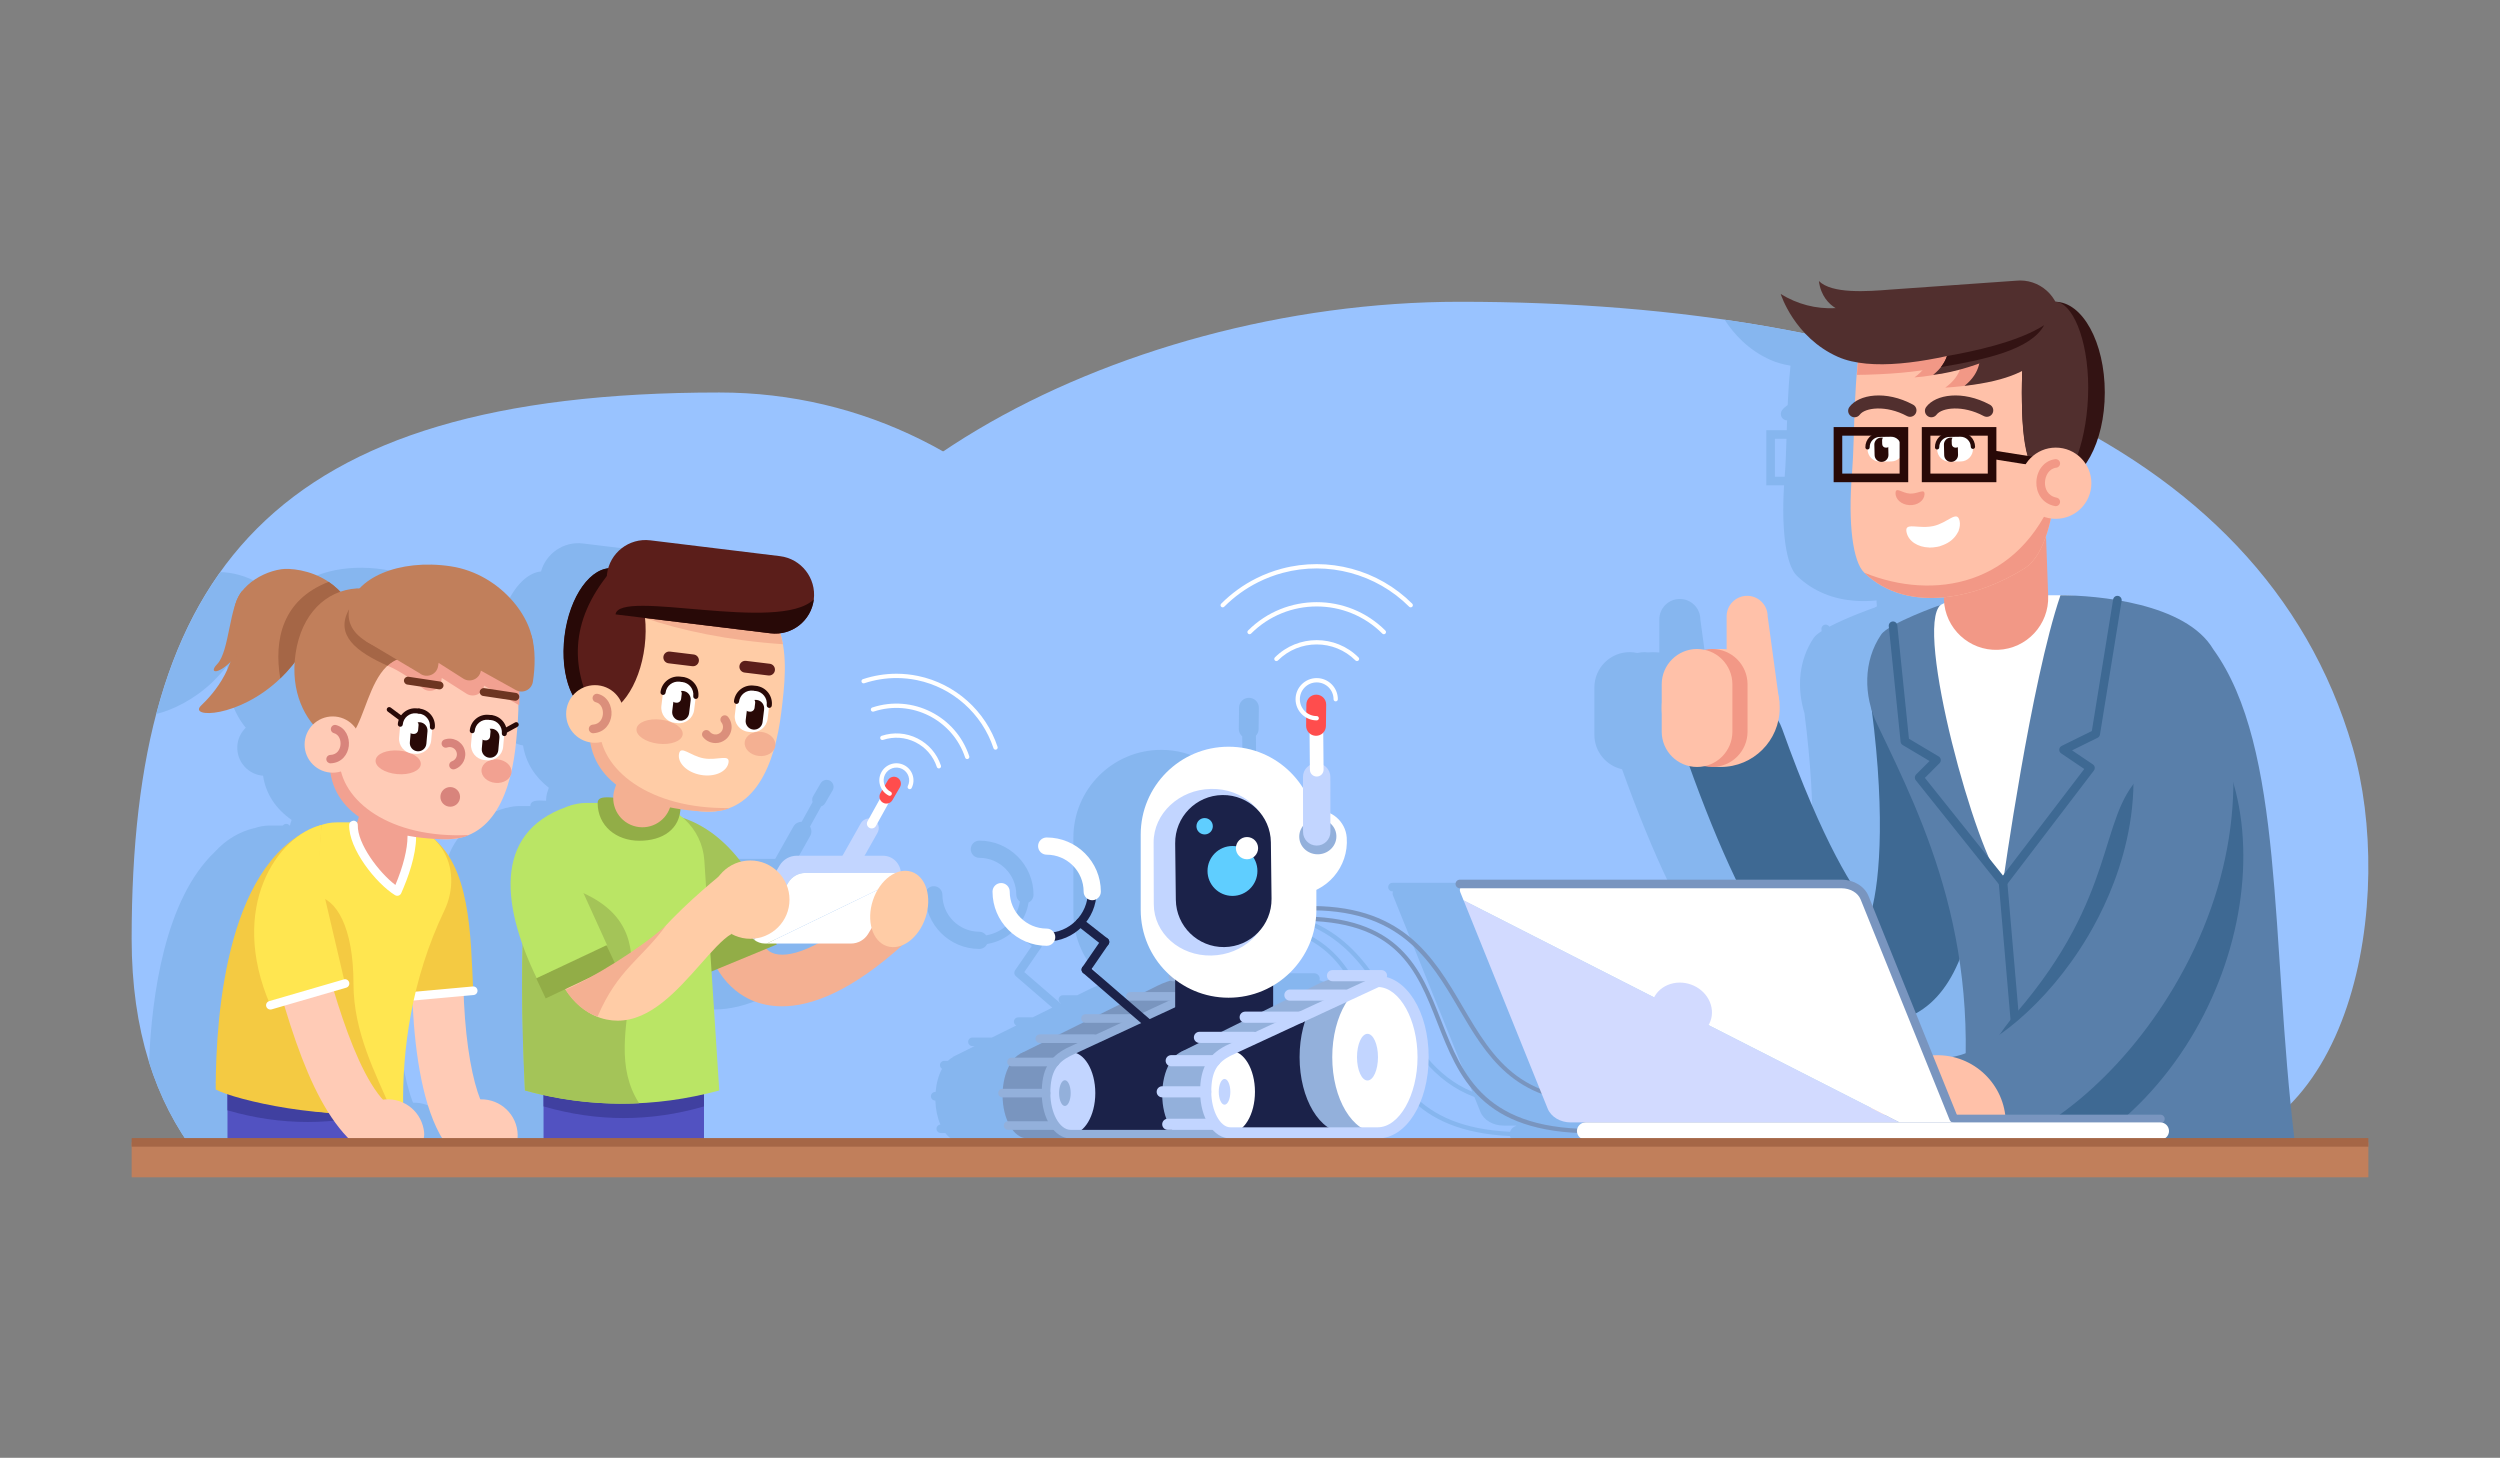<?xml version="1.0" encoding="utf-8"?>
<svg xmlns="http://www.w3.org/2000/svg" height="5000px" id="_1" style="enable-background:new 0 0 8574.576 5000;" version="1.1" viewBox="0 0 8574.576 5000" width="8574.576px" x="0px" y="0px">
<rect x="0" y="0" width="8574.576" height="5000" fill="#808080" stroke="none"/>
<g>
	<g>
		<g>
			<path d="M4185.737,3958.088c27.186-121.71,41.427-268.277,41.427-444.604&#xD;&#xA;				c0-1255.201-770.82-2167.299-1760.238-2167.299c-1539.579,0-2015.405,618.509-2015.405,1873.71&#xD;&#xA;				c0,315.938,82.048,555.877,221.149,738.192H4185.737z" style="fill:#99C3FF;"/>
		</g>
		<g>
			<path d="M8069.219,2563.957c146.077,503.934,14.292,1398.311-636.552,1398.311&#xD;&#xA;				c-3441.383,0-4845.609,254.496-4845.609-1425.781c0-829.241,1230.894-1501.474,2419.951-1501.474&#xD;&#xA;				C6520.865,1035.013,7758.076,1490.585,8069.219,2563.957z" style="fill:#99C3FF;"/>
		</g>
		<g>
			<g>
				<path d="M2183.709,3763.318c17.442-3.986,34.898-7.684,52.339-12.419l-26.494-408.668l19.921-8.245&#xD;&#xA;					c36.022,60.995,82.148,91.777,116.196,106.798c28.599,12.599,63.655,21.507,105.688,21.492&#xD;&#xA;					c98.148,0,234.438-48.7,414.924-211.679c32.029-14.652,61.219-48.324,76.037-92.837c23.452-70.379,2.133-140.866-47.597-157.437&#xD;&#xA;					c-11.849-3.941-24.246-4.259-36.556-1.83c-4.555-28.477-28.295-52.722-61.031-52.722h-62.646l44.267-78.423&#xD;&#xA;					c6.068-10.522,5.189-22.768-0.433-32.605l38.256-69.089c5.449-1.744,10.364-5.262,13.449-10.609l25.846-44.44&#xD;&#xA;					c6.587-11.408,2.681-25.996-8.735-32.576c-11.402-6.588-25.99-2.674-32.577,8.734l-25.845,44.44&#xD;&#xA;					c-3.604,6.249-3.82,13.355-1.615,19.677l-37.435,67.604c-11.171,0.217-22.011,5.535-28.007,15.914l-62.848,111.374h-156.715&#xD;&#xA;					c-24.188,0-46.588,12.714-58.985,33.471l-10.681,17.867c-23.827-21.558-55.107-35.042-89.774-35.042&#xD;&#xA;					c-11.315,0-22.141,1.816-32.649,4.454c-56.073-73.024-121.616-123.922-197.927-150.106c-3.993-3.452-8.072-6.797-12.31-9.945&#xD;&#xA;					c1.528-6.422,2.147-13.457,2.638-20.585c23.265,3.511,47.337,6.35,72.852,7.942c9.125,0.57,17.413,0.742,25.125,0.678&#xD;&#xA;					c5.002-0.036,9.917-0.194,14.731-0.54c39.352-2.292,56.188-11.727,56.188-11.727c-0.245,0.007-0.461-0.015-0.707-0.007&#xD;&#xA;					c79.799-29.903,126.964-110.128,153.948-204.89c1.312-2.962,2.321-6.054,2.725-9.354c0.029-0.253-0.029-0.505-0.015-0.757&#xD;&#xA;					c9.831-36.794,16.923-75.396,21.637-114.012c8.937-73.248,19.084-156.968,5.434-232.839h0.014&#xD;&#xA;					c-0.072-0.439-0.187-0.829-0.274-1.269c-1.153-6.335-2.508-12.605-4.021-18.818c-0.461-1.91-0.937-3.776-1.427-5.636&#xD;&#xA;					c-1.081-4.13-2.277-8.224-3.546-12.296c50.25-6.501,93.104-40.908,109.306-89.276c2.811-8.396,4.829-17.204,5.939-26.335&#xD;&#xA;					c8.908-73.082-43.1-139.548-116.182-148.456l-444.661-54.228c-66.047-8.058-126.257,33.86-143.886,95.915&#xD;&#xA;					c-46.069,4.584-90.264,49.248-119.382,116.074c-14.876,34.126-25.816,73.983-31.078,117.119&#xD;&#xA;					c-3.157,25.881-4.036,51.106-2.897,75.078c0.764,15.972,2.421,31.395,4.915,46.076c3.748,22.019,9.355,42.379,16.591,60.477&#xD;&#xA;					c3.056,7.668,6.516,14.775,10.148,21.586c-11.791,14.119-19.921,31.589-22.314,51.222&#xD;&#xA;					c-6.443,52.88,30.271,100.794,82.394,109.219c9.312,57.839,39.525,106.87,88.419,145.126l-4.857,14.595&#xD;&#xA;					c-3.315,9.953-4.498,20.015-4.656,29.976c-32.721-2.407-53.896-1.283-53.896,18.147h-38.804&#xD;&#xA;					c-15.092,0-29.449,2.696-43.359,6.516l-0.072-0.678c-232.853,67.598-253.639,261.077-175.195,480.756&#xD;&#xA;					c-0.605,23.582-1.095,47.366-1.384,71.54c-0.317,22.429-0.476,45.132-0.403,68.274c0.086,113.983,3.459,234.021,9.715,359.327&#xD;&#xA;					c0,0.165,0.014,0.324,0.014,0.489c0.015,0.008,0.043,0.008,0.058,0.015c21.622,6.119,42.898,11.344,63.857,16.008v191.166&#xD;&#xA;					h550.306v-152.463V3763.318z M2434.753,3249.034l-0.85-2.047h139.36c-73.255,39.093-126.012,45.031-156.096,31.733&#xD;&#xA;					c-7.077-3.121-13.478-8.281-19.546-14.32L2434.753,3249.034z" style="fill:#86B6EF;"/>
			</g>
			<g>
				<path d="M7360.233,2237.728c-56.605-95.706-189.94-143.129-314.31-165.862l0.057-0.353&#xD;&#xA;					c1.326-8.058-4.15-15.625-12.194-16.938c-7.956-1.355-15.626,4.137-16.923,12.209l-0.028,0.166&#xD;&#xA;					c-71.093-11.006-136.981-14.415-180.629-14.415c-0.015,0-0.015,0-0.015,0h-42.206l-7.337-203.368&#xD;&#xA;					c3.474-10.169,6.674-20.476,9.471-30.804c1.729-6.357,3.344-12.706,4.828-19.006c0.865-3.618,1.615-7.171,2.407-10.753&#xD;&#xA;					c5.521,0.771,10.999,1.693,16.735,1.693c67.461,0,122.135-54.682,122.135-122.135c0-24.439-7.352-47.085-19.719-66.177&#xD;&#xA;					c34.624-49.406,58.552-122.531,64.303-206.035c-311.873-143.62-674.473-241.877-1071.551-299.247&#xD;&#xA;					c30.039,46.689,79.828,103.525,157.709,138.07c20.354,9.031,43.359,15.322,68.254,19.431c-0.13,1.348-0.26,2.681-0.39,4.058&#xD;&#xA;					c-4.642,43.352-7.481,87.482-9.427,131.015c-7.524,5.174-14.242,10.854-19.113,17.478c-7.266,9.831-5.161,23.697,4.67,30.948&#xD;&#xA;					c3.748,2.774,8.101,4.086,12.426,4.216c-0.375,11.359-0.793,22.523-1.14,33.666h-70.04v189.062h60.857&#xD;&#xA;					c-9.772,156.708,7.209,274.886,44.023,310.303c57.24,55.071,127.064,80.542,200.16,85.694&#xD;&#xA;					c12.181,0.858,24.462,1.153,36.786,0.93c12.008-0.223,24.073-0.98,36.123-2.147l0.288,7.813&#xD;&#xA;					c0.145,4.238,0.648,8.382,1.082,12.534c-4.325,1.967-8.49,4.173-12.729,6.321c0.202-0.188,0.346-0.505,0.563-0.685&#xD;&#xA;					c0,0-89.457,31.575-150.936,64.022c-2.926-4.692-8.303-7.625-13.982-7.114c-8.101,0.836-14.011,8.086-13.175,16.188l0.634,6.198&#xD;&#xA;					c-12.382,7.957-22.011,15.683-26.768,22.674c-51.719,75.994-58.955,171.332-32.158,258.446&#xD;&#xA;					c44.051,343.551,28.598,563.171,2.926,672.938l-13.795-34.191c-10.494-25.938-34.854-45.269-64.462-52.959&#xD;&#xA;					c-59.446-98.012-138.438-258.468-231.931-520.554c-3.604-10.083-8.159-19.539-13.334-28.476c1.37-6.299,2.522-12.7,3.315-19.229&#xD;&#xA;					c1.889-15.633,1.759-31.021,0.145-46.033c0-0.007,0-0.021,0-0.029l-0.332-2.465c-0.519-4.303-0.966-8.62-1.758-12.843&#xD;&#xA;					l-37.839-277.229c0-38.869-31.51-70.387-70.387-70.387c-38.861,0-70.372,31.518-70.372,70.387v113.176&#xD;&#xA;					c-13.391-1.348-26.595-1.42-39.524-0.202c-3.33-0.274-6.529-1.001-9.932-1.001c-8.938,0-17.586,1.109-25.975,2.947&#xD;&#xA;					c-8.39-1.838-17.053-2.947-25.99-2.947c-66.941,0-121.227,54.278-121.227,121.227v162.215&#xD;&#xA;					c0,57.881,40.649,106.127,94.892,118.178c53.607,149.256,106.711,278.979,159.714,389.547h-946.967&#xD;&#xA;					c-8.159,0-14.761,6.602-14.761,14.761s6.602,14.761,14.761,14.761h1.758c-1.6,4.086-2.248,8.454-0.432,12.966l11.474,28.403&#xD;&#xA;					l260.616,645.508c-129.761-53.882-195.649-165.047-263.557-280.688c-97.846-166.582-199.541-337.64-501.974-344.639v-56.354&#xD;&#xA;					c66.423-31.597,110.026-101.508,104.146-179.245c-2.782-36.801-25.183-67.129-56.016-82.416l-0.129-124.938&#xD;&#xA;					c0.144-17.441-9.341-32.569-23.396-40.778l-1.023-111.814c5.535-5.989,9.153-13.795,9.226-22.58l0.879-73.227&#xD;&#xA;					c0.158-18.761-14.919-34.098-33.687-34.263c-18.753-0.159-34.091,14.919-34.249,33.679l-0.879,73.227&#xD;&#xA;					c-0.086,10.277,4.641,19.222,11.791,25.514l1.009,109.356c-13.896,8.05-23.395,22.861-23.554,40.079l0.043,38.747&#xD;&#xA;					c-53.204-85.19-147.547-142.042-255.397-142.042c-166.359,0-301.222,134.863-301.222,301.223v258.438&#xD;&#xA;					c0,88.001,37.968,166.936,98.149,222.007c-1.557,2.342-2.681,4.987-2.681,8.007c0,5.492,3.114,10.091,7.568,12.628&#xD;&#xA;					c-15.51,4.648-30.761,10.147-45.348,17.376l-44.268,21.918h-49.327c-8.159,0-14.76,6.602-14.76,14.761&#xD;&#xA;					c0,5.723,3.344,10.529,8.086,12.98l-1.153,0.568l-124.657-107.698l57.961-84.311c0.461-0.692,0.591-1.478,0.937-2.213&#xD;&#xA;					c0.433-0.923,0.951-1.795,1.167-2.761c0.216-0.915,0.173-1.823,0.202-2.746c0.043-0.965,0.173-1.91,0.029-2.861&#xD;&#xA;					c-0.145-0.937-0.548-1.772-0.865-2.666c-0.317-0.887-0.533-1.78-1.023-2.609c-0.519-0.872-1.283-1.557-1.975-2.32&#xD;&#xA;					c-0.548-0.584-0.894-1.283-1.528-1.788l-73.154-57.449c16.851-22.068,28.382-48.296,32.88-76.901&#xD;&#xA;					c10.003-4.721,17.038-14.732,17.038-26.53c0-102.431-83.345-185.775-185.775-185.775c-16.317,0-29.521,13.218-29.521,29.521&#xD;&#xA;					c0,16.303,13.204,29.521,29.521,29.521c69.882,0,126.733,56.852,126.733,126.733c0,9.78,5.06,18.032,12.382,23.401&#xD;&#xA;					c-9.946,59.201-56.52,105.761-115.72,115.714c-5.362-7.33-13.622-12.396-23.395-12.396&#xD;&#xA;					c-69.882,0-126.733-56.852-126.733-126.719c0-16.303-13.204-29.521-29.521-29.521c-16.317,0-29.521,13.219-29.521,29.521&#xD;&#xA;					c0,102.43,83.345,185.761,185.775,185.761c11.791,0,21.795-7.034,26.523-17.031c34.234-5.369,65.082-20.865,89.428-43.409&#xD;&#xA;					l63.943,50.213l-57.601,83.8c-0.447,0.635-0.548,1.369-0.879,2.047c-0.418,0.857-0.865,1.679-1.095,2.588&#xD;&#xA;					c-0.245,0.937-0.289,1.859-0.346,2.811s-0.144,1.859-0.029,2.796c0.13,0.923,0.433,1.759,0.721,2.652&#xD;&#xA;					c0.303,0.915,0.562,1.802,1.052,2.652c0.461,0.836,1.11,1.528,1.744,2.271c0.476,0.555,0.764,1.218,1.34,1.715l125.249,108.211&#xD;&#xA;					l-67.186,33.275h-49.644c-8.159,0-14.761,6.603-14.761,14.761c0,5.773,3.388,10.638,8.216,13.067l-83.489,41.348h-66.826&#xD;&#xA;					c-8.158,0-14.76,6.602-14.76,14.761s6.602,14.761,14.76,14.761h7.222l-75.648,37.463l2.133-0.071&#xD;&#xA;					c-6.357,3.178-12.339,7.567-17.975,13.117h-12.569c-8.159,0-14.761,6.602-14.761,14.761c0,5.318,2.955,9.766,7.164,12.36&#xD;&#xA;					c-11.575,21.47-19.359,48.959-21.982,79.562h-1.268c-8.159,0-14.761,6.602-14.761,14.76c0,8.159,6.602,14.761,14.761,14.761&#xD;&#xA;					h0.432c0.908,30.891,7.135,59.057,17.211,82.105c-7.452,0.735-13.348,6.818-13.348,14.473c0,8.158,6.602,14.761,14.761,14.761&#xD;&#xA;					h15.467c14.025,18.147,31.193,29.232,49.961,29.232h147.245c0.648,0.021,1.225,0.288,1.874,0.288H3946.7&#xD;&#xA;					c1.225,0,2.407-0.245,3.632-0.288h37.118c0.519,0.015,0.994,0.23,1.514,0.23h505.347c98.076,0,174.906-122.495,174.906-278.864&#xD;&#xA;					c0-139.325-61.061-251.506-143.742-274.346c0.476-1.673,1.038-3.323,1.038-5.153c0-10.552-8.563-19.114-19.114-19.114h-167.987&#xD;&#xA;					c-10.552,0-19.114,8.563-19.114,19.114c0,5.723,2.639,10.703,6.617,14.205c-13.651,4.383-27.114,9.406-40.044,15.806&#xD;&#xA;					l-35.446,17.558h-58.12c-10.552,0-19.114,8.562-19.114,19.113c0,6.335,3.287,11.684,8.029,15.164l-46.372,22.963v-71.28&#xD;&#xA;					c78.012-46.178,133.278-126.352,145.4-220.27c287.297,16.721,350.909,177.415,417.605,347.63&#xD;&#xA;					c69.867,178.315,142.171,362.145,480.207,378.447c2.998,13.104,14.185,23.085,28.225,23.085h982.037&#xD;&#xA;					c25.975,51.006,100.44,16.094,193.501,6.97c19.893,19.07,44.08,33.334,70.632,41.226c33.398-0.317,66.955-0.634,100.83-0.937&#xD;&#xA;					c20.107-4.671,40.346-10.185,60.771-17.168c28.469,4.036,58.191,7.352,88.723,10.09l0.504,5.787&#xD;&#xA;					c9.816-0.079,19.733-0.158,29.607-0.237l-0.273-3.042c14.184,1.074,28.713,1.875,43.215,2.711&#xD;&#xA;					c141.018-1.074,286.057-1.903,435.032-2.35c175.714-9.456,333.929-26.163,427.595-38.574&#xD;&#xA;					C7556.113,3234.021,7604.416,2575.556,7360.233,2237.728z M6121.17,1635.126h-33.441v-130.02h39.611&#xD;&#xA;					C6125.897,1551.745,6124.341,1596.005,6121.17,1635.126z M5179.407,3881.85c-328.119-15.863-398.723-195.491-466.803-369.18&#xD;&#xA;					c-65.499-167.087-133.479-339.204-429.8-356.762c0.591-7.373,1.067-14.768,1.125-22.284&#xD;&#xA;					c294.778,6.393,393.648,174.488,489.361,337.445c68.858,117.292,139.476,237.063,283.636,291.47l20.411,50.553&#xD;&#xA;					c11.445,28.346,43.331,47.445,79.237,47.445h42.336c0.634,0.447,1.225,0.951,1.932,1.305&#xD;&#xA;					C5190.448,3864.228,5182.405,3871.716,5179.407,3881.85z M6470.176,3634.877c-1.571,0.288-3.057,0.756-4.598,1.081&#xD;&#xA;					c-18.178-4.087-37.031-6.328-56.491-5.925c-3.546,0.079-6.978,0.52-10.466,0.75l-58.264-144.326&#xD;&#xA;					c67.072-36.771,115.289-101.465,149.148-183.758c15.034,99.691,23.15,206.122,21.621,320.379&#xD;&#xA;					C6496.67,3628.404,6482.846,3632.549,6470.176,3634.877z" style="fill:#86B6EF;"/>
			</g>
			<g>
				<path d="M1543.845,3890.873c-7.784-64.419-63.583-110.733-127.208-108.859&#xD;&#xA;					c-28.123-71.323-50.321-191.83-56.938-355.342l33.86-3.084c8.101-0.75,14.098-7.928,13.348-16.044&#xD;&#xA;					c-0.735-7.906-7.568-13.679-15.38-13.29c-8.26-178.777-11.07-399.27-132.239-504.042c-0.851-0.851-1.6-1.788-2.465-2.631&#xD;&#xA;					c8.879,0.54,17.586,1.247,26.739,1.521c8.923,0.273,17.023,0.188,24.534-0.115c4.872-0.194,9.672-0.49,14.357-0.98&#xD;&#xA;					c38.314-3.467,54.444-13.189,54.444-13.189c-0.23,0.008-0.447,0-0.677,0.008c76.916-31.647,120.448-111.382,143.814-204.666&#xD;&#xA;					c1.182-2.926,2.076-5.975,2.364-9.211c0.029-0.244-0.043-0.49-0.029-0.734c8.447-36.203,14.169-74.084,17.557-111.908&#xD;&#xA;					c1.312-14.486,2.623-29.413,3.805-44.577l0.173-0.094c4.151-2.277,5.651-7.481,3.373-11.604&#xD;&#xA;					c-0.577-1.016-1.672-1.319-2.537-2.004c1.413-20.354,2.465-41.074,2.638-61.846l2.695,1.499c0,0,1.6-19.906,0.49-47.856&#xD;&#xA;					c21.017,3.928,42.581-9.737,46.242-32.454c8.346-51.641,9.023-114.156-4.728-159.137h-0.086&#xD;&#xA;					c-25.053-100.376-132.528-215.419-277.149-237.149c-132.6-19.928-253.74,12.62-312.595,76.001&#xD;&#xA;					c-3.215-0.224-6.386-0.288-9.427-0.094c-19.806,1.269-38.818,5.139-56.765,11.445c-2.537-2.688-4.987-5.542-7.582-8.058&#xD;&#xA;					c-10.234-9.881-21.017-18.465-32.058-25.889h-0.015c-50.494-33.961-106.134-43.669-140.441-44.289&#xD;&#xA;					c-98.971,138.625-170.827,300.818-219.707,486.666c54.804-13.723,127.843-47.395,194.107-111.006&#xD;&#xA;					c3.575-3.431,7.048-7.208,10.581-10.812c10.45-10.667,20.742-21.845,30.66-34.09c2.854-3.532,5.478-7.035,8.202-10.544&#xD;&#xA;					c-6.299,93.01,23.727,166.035,63.194,213.487c-14.472,14.17-24.851,32.721-28.094,54.285&#xD;&#xA;					c-7.914,52.686,28.382,101.811,81.068,109.725c2.104,0.316,4.137,0.129,6.227,0.303c9.341,62.43,43.388,113.688,98.091,151.93&#xD;&#xA;					l-3.964,11.906c-0.807,2.422-1.038,4.872-1.643,7.301h-1.643c-2.609-3.33-6.458-5.636-11.013-5.78&#xD;&#xA;					c-5.088-0.108-9.211,2.256-11.936,5.78h-45.262c-18.667,0-36.382,3.684-53.161,9.441l0.029-0.461&#xD;&#xA;					c-49.528,11.813-96.779,39.229-135.093,81.623c-170.496,162.337-216.003,489.829-225.43,720.845&#xD;&#xA;					c37.867,120.671,92.671,225.069,161.501,315.29h487.4c49.644-15.294,75.633-30.191,59.1-87.028&#xD;&#xA;					c-10.436-35.914-35.863-63.042-67.302-77.658c-0.894-101.271,7.914-215.448,32.635-334.592&#xD;&#xA;					c9.067,178.467,38.588,372.034,116.268,479.011c2.335,7.698,5.751,14.271,9.672,20.268h214.374&#xD;&#xA;					C1539.751,3942.152,1547.435,3920.617,1543.845,3890.873z" style="fill:#86B6EF;"/>
			</g>
		</g>
	</g>
	<g>
		<path d="M4411.576,3953.508h-680.195v4.579h679.807C4411.346,3956.559,4411.375,3955.038,4411.576,3953.508&#xD;&#xA;			z" style="fill:#CDB3FF;"/>
	</g>
	<g>
		<g>
			<g>
				<path d="M2682.239,3451.475c-42.047,0.015-77.104-8.879-105.688-21.492&#xD;&#xA;					c-64.39-28.396-172.398-112.03-172.398-353.085h177.126c0,101.176,24.952,172.586,66.754,191.021&#xD;&#xA;					c50.84,22.458,165.782-9.096,336.177-164.687l119.439,130.798C2919.907,3401.802,2781.584,3451.475,2682.239,3451.475z" style="fill:#F4B092;"/>
			</g>
			<g>
				<path d="M2234.375,2785.28c186.706,7.797,320.125,137.108,413.516,361.375l-252.172,86.677&#xD;&#xA;					l-66.808-185.548L2234.375,2785.28z" style="fill:#A4C458;"/>
			</g>
			<g>
				
					<rect height="99.653" style="fill:#92AD47;" transform="matrix(0.924 -0.382 0.382 0.924 -1046.679 1214.056)" width="250.58" x="2405.507" y="3190.277"/>
			</g>
		</g>
		<g>
			<path d="M2414.577,3999.012h-550.3l0.003-258.914c183.44,48.973,366.873,48.972,550.299,0&#xD;&#xA;				L2414.577,3999.012z" style="fill:#5252C1;"/>
		</g>
		<g>
			<path d="M2414.579,3794.816c-183.426,53.273-366.858,53.275-550.299,0v-59.042&#xD;&#xA;				c183.44,53.274,366.873,53.272,550.299,0V3794.816z" style="fill:#4040A0;"/>
		</g>
		<g>
			<path d="M2466.926,3740.098c-222.179,60.233-444.362,60.234-666.563,0&#xD;&#xA;				c-12.281-327.244-25.788-656.741,46.631-831.122c4.887-87.035,76.882-155.109,164.054-155.109h193.59&#xD;&#xA;				c111.557,0,203.955,86.601,211.173,197.924L2466.926,3740.098z" style="fill:#BAE565;"/>
		</g>
		<g>
			<path d="M2192.04,3783.887c-87.749,4.584-232.164,1.387-391.673-43.789&#xD;&#xA;				c-12.382-247.854-13.636-475.311,0-675.52l200.872-1.276C2334.242,3216.153,2034.633,3540.261,2192.04,3783.887z" style="fill:#A4C458;"/>
		</g>
		<g>
			<g>
				<path d="M2334.242,2765.645c0,79.003-62.341,117.963-141.345,117.963&#xD;&#xA;					c-79.003,0-143.047-50.738-143.047-129.741c0-33.679,62.417-12.749,141.419-12.749&#xD;&#xA;					C2270.273,2741.117,2334.242,2732.276,2334.242,2765.645z" style="fill:#92AD47;"/>
			</g>
			<g>
				<path d="M2171.7,2832.283L2171.7,2832.283c-52.421-17.463-80.76-74.115-63.297-126.537l65.389-196.283&#xD;&#xA;					l189.834,63.24l-65.389,196.284C2280.773,2821.408,2224.121,2849.747,2171.7,2832.283z" style="fill:#F4B092;"/>
			</g>
		</g>
		<g>
			<g>
				<path d="M2118.367,3500.712c-12.282,0-24.793-1.226-37.594-3.806&#xD;&#xA;					c-124.456-25.139-186.524-168.896-222.388-274.828l167.786-56.794c49.442,146.063,89.284,157.927,89.659,157.998&#xD;&#xA;					c30.732,6.228,117.854-92.585,155.188-134.762c85.421-96.462,210.184-195.276,210.184-195.276s23.88,211.479,27.628,210.138&#xD;&#xA;					c-29.961,16.513-71.784,64.852-105.226,102.604C2322.218,3397.82,2231.06,3500.712,2118.367,3500.712z" style="fill:#FFCCA6;"/>
			</g>
			<g>
				<path d="M1967.609,2759.713c-273.227,79.314-254.575,331.938-126.078,596.876l241.196-113.702&#xD;&#xA;					l-81.489-179.585L1967.609,2759.713z" style="fill:#BAE565;"/>
			</g>
			<g>
				
					<rect height="75.979" style="fill:#92AD47;" transform="matrix(0.904 -0.426 0.426 0.904 -1232.854 1161.845)" width="266.416" x="1845.013" y="3296.161"/>
			</g>
		</g>
		<g>
			<g>
				<path d="M2679.768,2442.413c-21.654,177.546-89.907,357.427-273.634,340.61&#xD;&#xA;					c-178.118-16.304-404.289-132.297-382.635-309.844c21.654-177.547,64.149-525.97,385.625-486.761&#xD;&#xA;					S2701.422,2264.866,2679.768,2442.413z" style="fill:#FFCCA6;"/>
			</g>
			<g>
				<path d="M2206.179,2095.069l467.929,70.408c4.565,13.17,8.147,28.092,11.11,44.102&#xD;&#xA;					c-185.026-12.608-349.189-46.91-474.872-90.192L2206.179,2095.069z" style="fill:#F4B092;"/>
			</g>
			<g>
				<path d="M2502.18,2771.434c0,0-27.543,15.864-96.046,11.589&#xD;&#xA;					c-258.489-16.132-404.286-132.298-382.632-309.843c5.972,34.511,32.734-16.763,32.685,20.673&#xD;&#xA;					C2056,2637.08,2224.827,2775.775,2502.18,2771.434z" style="fill:#F4B092;"/>
			</g>
			<g>
				<path d="M2374.471,2284.947l-81.51-9.941c-11.093-1.353-18.989-11.441-17.636-22.535l0,0&#xD;&#xA;					c1.353-11.093,11.442-18.989,22.535-17.636l81.51,9.941c11.093,1.354,18.988,11.442,17.636,22.535l0,0&#xD;&#xA;					C2395.653,2278.404,2385.564,2286.3,2374.471,2284.947z" style="fill:#5B1E1A;"/>
			</g>
			<g>
				<path d="M2635.275,2316.756l-81.51-9.941c-11.093-1.353-18.989-11.442-17.636-22.535l0,0&#xD;&#xA;					c1.353-11.093,11.442-18.988,22.535-17.636l81.511,9.941c11.093,1.353,18.988,11.442,17.636,22.535l0,0&#xD;&#xA;					C2656.458,2310.213,2646.368,2318.108,2635.275,2316.756z" style="fill:#5B1E1A;"/>
			</g>
			<g>
				
					<ellipse cx="2073.1" cy="2199.089" rx="138.112" ry="251.789" style="fill:#5B1E1A;" transform="matrix(0.993 0.121 -0.121 0.993 281.485 -234.807)"/>
			</g>
			<g>
				<path d="M2042.617,2449.025c-75.714-9.234-123.448-128.621-106.613-266.657&#xD;&#xA;					c16.835-138.036,91.865-242.449,167.579-233.215C1959.946,2113.859,1948.517,2280.621,2042.617,2449.025z" style="fill:#280907;"/>
			</g>
			<g>
				<circle cx="2040.546" cy="2448.772" r="98.824" style="fill:#FFCCA6;"/>
			</g>
			<g>
				<path d="M2642.733,2172.123l-444.657-54.231c-73.077-8.913-125.092-75.378-116.179-148.455l0,0&#xD;&#xA;					c8.913-73.077,75.378-125.092,148.455-116.179l444.658,54.232c73.076,8.913,125.091,75.378,116.179,148.454v0.001&#xD;&#xA;					C2782.275,2129.021,2715.81,2181.036,2642.733,2172.123z" style="fill:#5B1E1A;"/>
			</g>
			<g>
				<path d="M2791.187,2055.943c-8.913,73.077-75.377,125.092-148.454,116.18l-531.524-64.827&#xD;&#xA;					C2122.147,2017.61,2671.748,2172.451,2791.187,2055.943z" style="fill:#280907;"/>
			</g>
			<g>
				<path d="M2034.274,2514.901c-7.698,0-14.184-5.968-14.717-13.752&#xD;&#xA;					c-0.548-8.145,5.593-15.179,13.723-15.741c23.308-1.585,33.125-19.474,34.523-35.676c1.456-16.605-5.492-36.555-24.13-41.153&#xD;&#xA;					c-7.914-1.946-12.757-9.946-10.796-17.86c1.946-7.899,10.047-12.728,17.86-10.796c33.932,8.36,49.067,42.739,46.487,72.361&#xD;&#xA;					c-2.551,29.218-22.688,59.907-61.925,62.588C2034.952,2514.887,2034.606,2514.901,2034.274,2514.901z" style="fill:#DB8F7B;"/>
			</g>
			<g>
				<path d="M2454.258,2548.588c-2.047,0-4.108-0.115-6.184-0.346c-14.646-1.629-27.777-8.851-36.974-20.354&#xD;&#xA;					c-5.103-6.371-4.065-15.654,2.292-20.742c6.386-5.146,15.668-4.065,20.742,2.291c4.281,5.348,10.393,8.707,17.197,9.456&#xD;&#xA;					c6.847,0.837,13.492-1.167,18.84-5.463c5.348-4.281,8.707-10.393,9.456-17.196c0.764-6.804-1.182-13.492-5.449-18.84&#xD;&#xA;					c-5.103-6.371-4.065-15.654,2.292-20.743c6.386-5.131,15.668-4.079,20.743,2.292c19.013,23.741,15.149,58.523-8.591,77.521&#xD;&#xA;					C2478.748,2544.379,2466.741,2548.588,2454.258,2548.588z" style="fill:#DB8F7B;"/>
			</g>
			<g>
				
					<ellipse cx="2261.349" cy="2508.793" rx="79.721" ry="41.501" style="fill:#F4B092;" transform="matrix(0.993 0.121 -0.121 0.993 320.377 -255.329)"/>
			</g>
			<g>
				
					<ellipse cx="2605.667" cy="2550.788" rx="52.862" ry="41.501" style="fill:#F4B092;" transform="matrix(0.993 0.121 -0.121 0.993 327.984 -296.699)"/>
			</g>
			<g>
				<g>
					<path d="M2322.813,2480.243l-8.959-1.093c-28.555-3.482-48.879-29.454-45.397-58.008l5.652-46.344&#xD;&#xA;						c3.483-28.555,29.454-48.879,58.008-45.397l8.959,1.093c28.554,3.483,48.879,29.454,45.396,58.008l-5.652,46.345&#xD;&#xA;						C2377.339,2463.401,2351.368,2483.726,2322.813,2480.243z" style="fill:#FFFFFF;"/>
				</g>
				<g>
					<path d="M2331.03,2471.576L2331.03,2471.576c-15.98-1.949-27.354-16.483-25.405-32.463l5.343-43.808&#xD;&#xA;						c1.949-15.979,16.483-27.354,32.463-25.405h0c15.98,1.949,27.354,16.483,25.405,32.463l-5.343,43.807&#xD;&#xA;						C2361.544,2462.151,2347.01,2473.525,2331.03,2471.576z" style="fill:#280907;"/>
				</g>
				<g>
					<path d="M2319.411,2410.113l-3.687-0.449c-8.209-1.001-14.052-8.468-13.051-16.676l2.042-16.741&#xD;&#xA;						c1.001-8.209,8.467-14.052,16.676-13.051l3.687,0.45c8.209,1.001,14.052,8.467,13.051,16.676l-2.042,16.741&#xD;&#xA;						C2335.086,2405.271,2327.62,2411.115,2319.411,2410.113z" style="fill:#FFFFFF;"/>
				</g>
				<g>
					<g>
						<path d="M2386.495,2397.264c-0.36,0-0.706-0.029-1.066-0.072c-4.814-0.576-8.231-4.944-7.64-9.744&#xD;&#xA;							c2.883-23.727-14.054-45.377-37.766-48.26c-4.814-0.577-8.23-4.944-7.64-9.744c0.577-4.814,4.916-8.202,9.744-7.64&#xD;&#xA;							c16.145,1.961,30.544,10.091,40.563,22.891c10.018,12.8,14.443,28.729,12.483,44.858&#xD;&#xA;							C2394.639,2394.006,2390.862,2397.264,2386.495,2397.264z" style="fill:#280907;"/>
					</g>
					<g>
						<path d="M2274.119,2383.555c-0.36,0-0.721-0.029-1.081-0.072c-4.8-0.591-8.216-4.959-7.625-9.759&#xD;&#xA;							c4.065-33.298,34.523-57.053,67.777-53.017l8.952,1.095c4.8,0.591,8.216,4.959,7.625,9.759&#xD;&#xA;							c-0.577,4.814-5.002,8.274-9.759,7.625l-8.952-1.095c-23.712-2.811-45.363,14.025-48.26,37.766&#xD;&#xA;							C2282.263,2380.298,2278.472,2383.555,2274.119,2383.555z" style="fill:#280907;"/>
					</g>
				</g>
			</g>
			<g>
				<g>
					<path d="M2574.773,2510.973l-8.959-1.093c-28.554-3.482-48.879-29.454-45.396-58.008l5.652-46.345&#xD;&#xA;						c3.482-28.555,29.454-48.879,58.008-45.396l8.959,1.093c28.554,3.482,48.879,29.453,45.396,58.008l-5.652,46.345&#xD;&#xA;						C2629.299,2494.131,2603.327,2514.455,2574.773,2510.973z" style="fill:#FFFFFF;"/>
				</g>
				<g>
					<path d="M2582.99,2502.307L2582.99,2502.307c-15.98-1.949-27.354-16.483-25.406-32.464l5.343-43.807&#xD;&#xA;						c1.949-15.98,16.483-27.354,32.463-25.405l0,0c15.98,1.949,27.354,16.483,25.405,32.463l-5.343,43.807&#xD;&#xA;						C2613.504,2492.881,2598.97,2504.255,2582.99,2502.307z" style="fill:#280907;"/>
				</g>
				<g>
					<path d="M2571.371,2440.844l-3.687-0.45c-8.209-1.001-14.052-8.467-13.051-16.676l2.042-16.741&#xD;&#xA;						c1.001-8.208,8.467-14.052,16.676-13.05l3.688,0.45c8.208,1.001,14.052,8.467,13.05,16.676l-2.042,16.741&#xD;&#xA;						C2587.046,2436.002,2579.579,2441.845,2571.371,2440.844z" style="fill:#FFFFFF;"/>
				</g>
				<g>
					<g>
						<path d="M2638.447,2427.995c-0.36,0-0.721-0.028-1.081-0.072c-4.8-0.591-8.216-4.958-7.625-9.758&#xD;&#xA;							c1.398-11.489-1.759-22.833-8.879-31.943c-7.135-9.11-17.399-14.904-28.873-16.303c-4.814-0.576-8.231-4.944-7.64-9.744&#xD;&#xA;							c0.576-4.829,5.045-8.303,9.744-7.64c16.145,1.96,30.544,10.09,40.563,22.89c10.019,12.8,14.443,28.729,12.469,44.873&#xD;&#xA;							C2646.592,2424.738,2642.801,2427.995,2638.447,2427.995z" style="fill:#280907;"/>
					</g>
					<g>
						<path d="M2526.085,2414.287c-0.36,0-0.706-0.029-1.066-0.072c-4.814-0.576-8.231-4.944-7.64-9.744&#xD;&#xA;							c1.96-16.145,10.09-30.544,22.89-40.563c12.814-10.004,28.771-14.328,44.873-12.469l8.966,1.096&#xD;&#xA;							c4.8,0.591,8.216,4.958,7.625,9.759c-0.577,4.814-5.074,8.273-9.759,7.625l-8.966-1.096&#xD;&#xA;							c-11.517-1.412-22.847,1.759-31.942,8.88c-9.11,7.135-14.905,17.398-16.303,28.872&#xD;&#xA;							C2534.23,2411.029,2530.453,2414.287,2526.085,2414.287z" style="fill:#280907;"/>
					</g>
				</g>
			</g>
			<g>
				<path d="M2498.575,2616.11c-5.611,31.399-48.147,50.065-95.008,41.69&#xD;&#xA;					c-46.86-8.374-80.299-40.617-74.688-72.016c5.611-31.399,37.987,6.788,84.848,15.162S2504.186,2584.711,2498.575,2616.11z" style="fill:#FFFFFF;"/>
			</g>
		</g>
		<g>
			<path d="M2049.321,3487.277c69.81-163.735,152.348-198.652,234.885-313.042&#xD;&#xA;				c-88.102,80.326-256.45,182.342-344.667,220.146C1967.377,3439.892,2007.102,3472.015,2049.321,3487.277z" style="fill:#F4B092;"/>
		</g>
		<g>
			<g>
				<path d="M2703.499,3027.481c12.396-20.757,34.812-33.47,58.984-33.47h295.053h32.447&#xD;&#xA;					c-1.745-31.144-26.826-59.043-61.969-59.043h-295.052c-24.174,0-46.588,12.714-58.985,33.471l-103.684,173.523&#xD;&#xA;					c-17.5,29.283-7.452,63.784,16.764,81.781l12.757-22.739L2703.499,3027.481z" style="fill:#C2D5FF;"/>
			</g>
			<g>
				<path d="M2630.273,3236.184h288.522c24.173,0,46.588-12.714,58.984-33.471l103.684-173.523&#xD;&#xA;					c2.854-4.764,4.786-9.686,6.242-14.645L2630.273,3236.184z" style="fill:#FFFFFF;"/>
			</g>
			<g>
				<path d="M3089.983,2994.012c0.375,6.796-0.245,13.679-2.278,20.533L3089.983,2994.012z" style="fill:#FFFFFF;"/>
			</g>
			<g>
				<path d="M3089.983,2994.012h-32.447h-295.053c-24.173,0-46.588,12.713-58.984,33.47l-103.684,173.523&#xD;&#xA;					l-12.757,22.739c10.119,7.51,22.443,12.439,36.685,12.439h6.53l457.433-221.639&#xD;&#xA;					C3089.738,3007.69,3090.358,3000.808,3089.983,2994.012z" style="fill:#FFFFFF;"/>
			</g>
		</g>
		<g>
			<g>
				<path d="M2997.554,2811.527L2997.554,2811.527c-15.764-9.098-35.919-3.693-45.017,12.07l-65.037,115.24&#xD;&#xA;					c-9.098,15.765-3.694,35.919,12.07,45.018l0,0c15.764,9.098,35.919,3.693,45.017-12.07l65.037-115.24&#xD;&#xA;					C3018.722,2840.781,3013.318,2820.626,2997.554,2811.527z" style="fill:#C2D5FF;"/>
			</g>
			<g>
				<path d="M3070.993,2678.943L3070.993,2678.943c-7.882-4.549-17.959-1.848-22.508,6.035l-72.947,131.732&#xD;&#xA;					c-4.549,7.882-1.847,17.959,6.035,22.509l0,0c7.882,4.549,17.959,1.847,22.508-6.035l72.947-131.732&#xD;&#xA;					C3081.577,2693.57,3078.875,2683.492,3070.993,2678.943z" style="fill:#FFFFFF;"/>
			</g>
			<g>
				<path d="M3078.017,2667.223L3078.017,2667.223c-11.409-6.584-25.994-2.673-32.578,8.735l-25.851,44.443&#xD;&#xA;					c-6.584,11.408-2.673,25.993,8.735,32.577v0.001c11.409,6.584,25.994,2.673,32.578-8.735l25.851-44.443&#xD;&#xA;					C3093.336,2688.393,3089.425,2673.807,3078.017,2667.223z" style="fill:#FF4D4D;"/>
			</g>
		</g>
		<g>
			<circle cx="2573.535" cy="3085.577" r="134.317" style="fill:#FFCCA6;"/>
		</g>
		<g>
			
				<ellipse cx="3083.14" cy="3116.954" rx="94.926" ry="134.317" style="fill:#FFCCA6;" transform="matrix(0.949 0.316 -0.316 0.949 1143.196 -814.684)"/>
		</g>
	</g>
	<g>
		<g>
			<path d="M6439.502,3509.232c-225.271,0-433.389-287.586-649.637-893.863&#xD;&#xA;				c-31.799-89.126,14.674-187.145,103.785-218.929c89.053-31.842,187.13,14.674,218.928,103.814&#xD;&#xA;				c140.226,393.071,248.104,558.378,305.763,625.594c30.185-110.186,50.913-360.352-9.427-770.475&#xD;&#xA;				c-13.752-93.623,50.97-180.673,144.578-194.438c93.724-13.752,180.644,50.97,194.453,144.563&#xD;&#xA;				c60.137,408.971,108.887,1108.064-240.493,1195.172C6484.619,3506.363,6461.96,3509.232,6439.502,3509.232z" style="fill:#3E6993;"/>
		</g>
		<g>
			<g>
				<circle cx="5901.714" cy="2428.257" r="202.314" style="fill:#FFC1A9;"/>
			</g>
			<g>
				<path d="M5992.402,2457.313L5992.402,2457.313c-38.871,0-70.384-31.512-70.384-70.384v-272.979&#xD;&#xA;					c0-38.872,31.513-70.384,70.384-70.384l0,0c38.873,0,70.385,31.512,70.385,70.384l39.931,292.535&#xD;&#xA;					C6102.718,2445.358,6031.275,2457.313,5992.402,2457.313z" style="fill:#FFC1A9;"/>
			</g>
			<g>
				<path d="M5872.572,2630.592L5872.572,2630.592c-66.953,0-121.229-54.275-121.229-121.229v-162.212&#xD;&#xA;					c0-66.953,54.276-121.229,121.229-121.229l0,0c66.952,0,121.228,54.276,121.228,121.229v162.212&#xD;&#xA;					C5993.8,2576.316,5939.524,2630.592,5872.572,2630.592z" style="fill:#F29886;"/>
			</g>
			<g>
				<path d="M5820.608,2630.592L5820.608,2630.592c-66.952,0-121.229-54.275-121.229-121.229v-162.212&#xD;&#xA;					c0-66.953,54.276-121.229,121.229-121.229l0,0c66.952,0,121.229,54.276,121.229,121.229v162.212&#xD;&#xA;					C5941.837,2576.316,5887.561,2630.592,5820.608,2630.592z" style="fill:#FFC1A9;"/>
			</g>
		</g>
		<g>
			<path d="M6741.91,3441.875c318.018,86.219,692.844-23.438,920.457-123.215l-227.592-1069.276&#xD;&#xA;				c-93.918-158.801-242.932-207.653-367.709-207.653h-277.107c-8.871,0-17.658,0.382-26.344,1.132&#xD;&#xA;				c-89.284,7.71-180.866,65.138-227.537,133.711c-61.674,90.616-52.094,189.278-4.707,288.118&#xD;&#xA;				C6693.301,2802.44,6747.189,3163.961,6741.91,3441.875z" style="fill:#FFFFFF;"/>
		</g>
		<g>
			<path d="M6716.857,3913.25c318.02,86.218,925.854,30.148,1153.475,0&#xD;&#xA;				c-83.346-690.033-35.038-1348.502-279.222-1686.329c-93.925-158.8-399.272-185.19-524.038-185.19&#xD;&#xA;				C6966.317,2336,6870.01,3026.889,6870.01,3026.889c-89.812-89.811-306.488-875.072-213.773-952.282&#xD;&#xA;				c0,0-177.344,62.466-204.229,101.968c-61.674,90.616-60.779,208.884-13.393,307.724&#xD;&#xA;				C6600.545,2822.047,6816.828,3253,6716.857,3913.25z" style="fill:#597FAA;"/>
		</g>
		<g>
			<polygon points="6935.508,3958.896 6855.305,3028.159 6884.711,3025.622 6964.914,3956.358" style="fill:#3E6993;"/>
		</g>
		<g>
			<path d="M6834.943,3913.25l350.22,0.475c577.3-401.844,685.169-1303.771,212.614-1583.288l-57.549,332.747&#xD;&#xA;				c-143.563,143.562-77.945,407.166-423.805,809.85C6670.699,3759.129,6834.943,3913.25,6834.943,3913.25z" style="fill:#3E6993;"/>
		</g>
		<g>
			<g>
				<path d="M6731.743,3963.955c-81.097,0-153.169-57.832-168.306-140.456&#xD;&#xA;					c-17.066-93.061,44.542-182.345,137.603-199.426c117.392-21.521,318.88-174.057,461.065-414.333&#xD;&#xA;					c90.696-153.242,225.818-461.526,111.914-804.464c-29.809-89.789,18.797-186.771,108.6-216.594&#xD;&#xA;					c89.775-29.795,186.785,18.796,216.594,108.6c116.152,349.698,65.645,735.735-142.215,1086.976&#xD;&#xA;					c-181.277,306.338-453.742,532.763-694.148,576.857C6752.414,3963.032,6742.006,3963.955,6731.743,3963.955z" style="fill:#597FAA;"/>
			</g>
			<g>
				<path d="M6410.15,3858.799c2.697,129.613,105.071,57.623,234.685,54.926&#xD;&#xA;					c129.612-2.697,237.382,64.919,234.685-64.693c-2.697-129.613-109.955-232.498-239.568-229.801&#xD;&#xA;					S6407.453,3729.186,6410.15,3858.799z" style="fill:#FFC1A9;"/>
			</g>
		</g>
		<g>
			<path d="M6870.008,3041.651c-4.498,0-8.734-2.032-11.531-5.55l-287.744-360.047&#xD;&#xA;				c-4.699-5.867-4.209-14.328,1.096-19.647l46.242-46.242l-92.197-54.862c-4.006-2.393-6.658-6.529-7.12-11.186l-40.62-396.416&#xD;&#xA;				c-0.836-8.101,5.074-15.352,13.175-16.188c7.87-0.707,15.337,5.059,16.173,13.189l39.871,389.021l102.142,60.771&#xD;&#xA;				c3.921,2.336,6.516,6.328,7.093,10.854c0.576,4.526-0.98,9.052-4.21,12.267l-50.335,50.321l267.707,334.981l278.98-365.497&#xD;&#xA;				l-79.396-53.564c-4.381-2.94-6.832-7.985-6.486-13.232s3.489-9.917,8.188-12.238l103.612-51.143l73.082-451.264&#xD;&#xA;				c1.298-8.072,8.966-13.564,16.923-12.209c8.043,1.312,13.521,8.879,12.195,16.938l-74.293,458.772&#xD;&#xA;				c-0.75,4.714-3.748,8.765-8.016,10.869l-87.641,43.258l71.295,48.088c3.373,2.277,5.65,5.838,6.314,9.845&#xD;&#xA;				c0.662,4.007-0.347,8.115-2.826,11.344l-299.938,392.956c-2.768,3.619-7.034,5.752-11.561,5.81&#xD;&#xA;				C6870.123,3041.651,6870.065,3041.651,6870.008,3041.651z" style="fill:#3E6993;"/>
		</g>
		<g>
			<path d="M6852.566,2228.785L6852.566,2228.785c98.75-3.563,175.914-86.503,172.35-185.253l-8.752-242.574&#xD;&#xA;				c-0.352-9.768-8.556-17.4-18.323-17.048l-322.231,11.626c-9.768,0.353-17.4,8.557-17.049,18.324l8.754,242.574&#xD;&#xA;				C6670.877,2155.185,6753.816,2232.348,6852.566,2228.785z" style="fill:#F29886;"/>
		</g>
		<g>
			<g>
				<g>
					<path d="M6391.391,1124.804c-37.115,161.834-28.131,361.372-39.365,499.789&#xD;&#xA;						c-13.896,171.17,2.86,301.96,41.934,339.551c152.643,146.853,394.738,83.217,549.962-14.83&#xD;&#xA;						c75.38-47.613,96.266-193.127,105.358-259.413c27.819-202.785,156.898-584.992-239.631-639.389&#xD;&#xA;						C6413.119,996.114,6426.721,970.757,6391.391,1124.804z" style="fill:#FFC1A9;"/>
				</g>
				<g>
					<path d="M6379.488,1187.14c-6.833,46.091-7.784,53.939-10.35,98.704&#xD;&#xA;						c104.506-1.456,202.266-8.937,288.205-26.962l132.002-65.531L6379.488,1187.14z" style="fill:#F29886;"/>
				</g>
				<g>
					<path d="M6732.203,1204.642c-1.633,31.865,0.72,80.776-60.395,124.963&#xD;&#xA;						c153.76-9.545,231.162-44.481,278.408-96.431C6938.834,1146.574,6848.461,1159.344,6732.203,1204.642z" style="fill:#F29886;"/>
				</g>
				<g>
					<path d="M6626.703,1169.424c-1.633,31.863,0.722,80.773-60.393,124.96&#xD;&#xA;						c153.758-9.545,355.719-98.082,402.965-150.033L6626.703,1169.424z" style="fill:#F29886;"/>
				</g>
			</g>
			<g>
				<path d="M6393.966,1964.144c152.636,146.852,394.731,83.217,549.955-14.831&#xD;&#xA;					c75.38-47.613,96.265-193.127,105.36-259.414C6925.389,2009.649,6632.25,2061.631,6393.966,1964.144z" style="fill:#F29886;"/>
			</g>
			<g>
				<path d="M6934.551,1346.188c0,171.856,19.568,311.173,113.836,311.173s170.686-139.317,170.686-311.174&#xD;&#xA;					c0-171.856-76.418-311.174-170.686-311.174S6934.551,1174.331,6934.551,1346.188z" style="fill:#331313;"/>
			</g>
			<g>
				<path d="M6934.551,1346.188c0,171.856,15.666,311.173,113.836,311.173&#xD;&#xA;					c56.74,0,113.834-155.899,113.834-327.756c0-171.857-57.094-294.592-113.834-294.592&#xD;&#xA;					C6950.217,1035.013,6934.551,1174.331,6934.551,1346.188z" style="fill:#512F2E;"/>
			</g>
			<g>
				<path d="M6717.623,1819.889c4.271-10.829,5.885-22.229,3.42-33.573c-0.067-0.309-0.164-0.499-0.239-0.792&#xD;&#xA;					c-8.647-36.86-40.2,8.003-90,18.827c-33.009,7.174-66.15-1.398-82.179,1.611l0.078,0.102c-8.321,1.578-12.29,6.662-9.442,19.763&#xD;&#xA;					c6.688,30.769,38.722,50.812,77.026,51.998c0.077,0.102,0.121,0.198,0.197,0.293c1.492,0.091,3.225-0.193,4.773-0.2&#xD;&#xA;					c2.902-0.037,5.797-0.112,8.751-0.372c3.299-0.314,6.716-0.807,10.198-1.405c1.688-0.294,3.33-0.328,5.023-0.696&#xD;&#xA;					c0.682-0.148,1.269-0.421,1.947-0.582c1.558-0.325,2.997-0.474,4.58-0.837c2.805-0.742,5.07-1.96,7.723-2.847&#xD;&#xA;					c2.063-0.719,4.127-1.431,6.122-2.254c20.349-8.011,35.677-20.499,46.049-37.166c1.261-1.996,2.436-3.979,3.481-6.041&#xD;&#xA;					c1.094-2.098,2.555-3.893,3.513-6.106C6718.286,1819.705,6717.973,1819.799,6717.623,1819.889z" style="fill:#FFFFFF;"/>
			</g>
			<g>
				<g>
					<path d="M6528.291,1539.7l-0.117-7.353c-0.373-23.434-19.672-42.129-43.106-41.756l-38.034,0.605&#xD;&#xA;						c-23.436,0.373-42.13,19.672-41.757,43.107l0.117,7.353c0.372,23.435,19.673,42.129,43.106,41.756l38.035-0.605&#xD;&#xA;						C6509.969,1582.434,6528.664,1563.134,6528.291,1539.7z" style="fill:#FFFFFF;"/>
				</g>
				<g>
					<path d="M6453.922,1584.276L6453.922,1584.276c13.112-0.329,23.475-11.225,23.146-24.337l-0.902-35.945&#xD;&#xA;						c-0.329-13.112-11.225-23.475-24.338-23.146l0,0c-13.111,0.329-23.475,11.225-23.146,24.337l0.901,35.945&#xD;&#xA;						C6429.914,1574.242,6440.81,1584.605,6453.922,1584.276z" style="fill:#280907;"/>
				</g>
				<g>
					<path d="M6468.159,1535.341l3.025-0.076c6.735-0.169,12.06-5.766,11.89-12.502l-0.344-13.736&#xD;&#xA;						c-0.17-6.735-5.768-12.059-12.502-11.89l-3.025,0.076c-6.736,0.169-12.06,5.766-11.891,12.502l0.345,13.736&#xD;&#xA;						C6455.826,1530.187,6461.424,1535.51,6468.159,1535.341z" style="fill:#FFFFFF;"/>
				</g>
				<g>
					<path d="M6405.283,1541.686c-4.022,0-7.309-3.229-7.381-7.265c-0.433-27.459,21.55-50.163,49.01-50.609&#xD;&#xA;						l38.04-0.605c13.276-0.115,25.889,4.771,35.46,14.025c9.557,9.269,14.934,21.694,15.135,34.999&#xD;&#xA;						c0.059,4.079-3.186,7.438-7.265,7.496c-0.043,0-0.087,0-0.115,0c-4.021,0-7.323-3.229-7.38-7.265&#xD;&#xA;						c-0.145-9.369-3.922-18.104-10.652-24.62c-6.732-6.515-15.035-10.147-24.952-9.874l-38.04,0.605&#xD;&#xA;						c-19.315,0.303-34.797,16.289-34.479,35.619c0.058,4.079-3.187,7.423-7.265,7.496&#xD;&#xA;						C6405.354,1541.686,6405.326,1541.686,6405.283,1541.686z" style="fill:#280907;"/>
				</g>
			</g>
			<g>
				<g>
					<path d="M6766.947,1539.7l-0.116-7.353c-0.373-23.434-19.673-42.129-43.106-41.756l-38.035,0.605&#xD;&#xA;						c-23.434,0.373-42.129,19.672-41.756,43.107l0.117,7.353c0.373,23.435,19.672,42.129,43.106,41.756l38.034-0.605&#xD;&#xA;						C6748.626,1582.434,6767.32,1563.134,6766.947,1539.7z" style="fill:#FFFFFF;"/>
				</g>
				<g>
					<path d="M6692.578,1584.276L6692.578,1584.276c13.113-0.329,23.476-11.225,23.146-24.337l-0.902-35.945&#xD;&#xA;						c-0.328-13.112-11.225-23.475-24.336-23.146l0,0c-13.113,0.329-23.476,11.225-23.146,24.337l0.902,35.945&#xD;&#xA;						C6668.57,1574.242,6679.467,1584.605,6692.578,1584.276z" style="fill:#280907;"/>
				</g>
				<g>
					<path d="M6706.816,1535.341l3.025-0.076c6.735-0.169,12.059-5.766,11.89-12.502l-0.345-13.736&#xD;&#xA;						c-0.169-6.735-5.766-12.059-12.502-11.89l-3.025,0.076c-6.735,0.169-12.059,5.766-11.89,12.502l0.345,13.736&#xD;&#xA;						C6694.482,1530.187,6700.08,1535.51,6706.816,1535.341z" style="fill:#FFFFFF;"/>
				</g>
				<g>
					<path d="M6643.931,1541.686c-4.021,0-7.308-3.229-7.38-7.265c-0.217-13.305,4.771-25.903,14.025-35.46&#xD;&#xA;						c9.268-9.557,21.693-14.933,34.998-15.149l38.041-0.605c13.52,0.303,25.888,4.757,35.445,14.025&#xD;&#xA;						c9.557,9.269,14.934,21.694,15.148,34.999c0.059,4.079-3.186,7.424-7.264,7.496c-4.297,0.144-7.424-3.186-7.496-7.265&#xD;&#xA;						c-0.145-9.355-3.936-18.104-10.667-24.62c-6.587-6.386-15.222-9.874-24.36-9.874c-0.188,0-0.375,0-0.576,0l-38.041,0.605&#xD;&#xA;						c-19.33,0.303-34.811,16.289-34.494,35.619c0.059,4.079-3.186,7.423-7.265,7.496&#xD;&#xA;						C6644.002,1541.686,6643.974,1541.686,6643.931,1541.686z" style="fill:#280907;"/>
				</g>
			</g>
			<g>
				<path d="M6544.889,1653.846h-255.816v-189.062h255.816V1653.846z M6318.594,1624.324h196.773v-130.02&#xD;&#xA;					h-196.773V1624.324z" style="fill:#280907;"/>
			</g>
			<g>
				<path d="M6847.263,1653.846h-255.83v-189.062h255.83V1653.846z M6620.953,1624.324h196.789v-130.02&#xD;&#xA;					h-196.789V1624.324z" style="fill:#280907;"/>
			</g>
			<g>
				<path d="M6600.808,1695.435c-1.091,21.835-24.229,38.425-51.68,37.054&#xD;&#xA;					c-27.451-1.371-48.821-20.184-47.729-42.019c1.09-21.835,22.253,1.111,49.704,2.482S6601.898,1673.6,6600.808,1695.435z" style="fill:#F29886;"/>
			</g>
			<g>
				<path d="M7065.729,1099.317c0,0-537.555,224.152-761.896,124.651&#xD;&#xA;					c-149.736-66.411-196.318-215.591-196.318-215.591c57.705,35.161,120.338,51.844,188.39,48.488&#xD;&#xA;					c-23.048-14.04-50.887-41.909-57.462-93.029c44.545,44.545,164.371,35.97,247.611,29.23l427.352-30.181&#xD;&#xA;					C6994.681,953.912,7065.729,1017.546,7065.729,1099.317L7065.729,1099.317z" style="fill:#512F2E;"/>
			</g>
			<g>
				<polygon points="7113.933,1618.717 6830.195,1573.888 6834.809,1544.741 7118.545,1589.571" style="fill:#280907;"/>
			</g>
			<g>
				<g>
					<circle cx="7050.965" cy="1657.361" r="122.132" style="fill:#FFC1A9;"/>
				</g>
				<g>
					<path d="M7050.992,1736.077c-0.924,0-1.875-0.086-2.797-0.259c-45.752-8.764-65.01-47.756-63.799-82.509&#xD;&#xA;						c1.441-41.773,28.079-74.048,64.808-78.488c7.554-0.908,15.452,4.771,16.403,12.887c0.98,8.102-4.785,15.453-12.887,16.433&#xD;&#xA;						c-25.6,3.085-38.055,28.181-38.832,50.192c-0.75,21.536,9.34,46.646,39.842,52.483c8.014,1.542,13.262,9.269,11.733,17.283&#xD;&#xA;						C7064.109,1731.161,7057.91,1736.077,7050.992,1736.077z" style="fill:#F29886;"/>
				</g>
			</g>
			<g>
				<path d="M6791.76,1195.58c0,31.906,4.852,80.633-53.922,127.889&#xD;&#xA;					c153.068-17.399,228.583-56.249,273.109-110.548C6995.149,1127.017,6905.549,1144.394,6791.76,1195.58z" style="fill:#512F2E;"/>
			</g>
			<g>
				<path d="M6684.193,1157.959c0,31.904,4.854,80.63-53.92,127.886&#xD;&#xA;					c153.068-17.398,350.235-116.152,394.762-170.452L6684.193,1157.959z" style="fill:#512F2E;"/>
			</g>
			<g>
				<path d="M6360.957,1431.212c-4.568,0-9.167-1.398-13.116-4.324c-9.846-7.25-11.95-21.117-4.685-30.948&#xD;&#xA;					c31.827-43.171,124.383-58.451,218.424-7.957c10.768,5.78,14.818,19.2,9.023,29.982c-5.795,10.797-19.215,14.804-29.982,9.024&#xD;&#xA;					c-72.318-38.833-144.146-28.757-161.832-4.786C6374.449,1428.099,6367.747,1431.212,6360.957,1431.212z" style="fill:#512F2E;"/>
			</g>
			<g>
				<path d="M6624.27,1431.212c-4.57,0-9.168-1.398-13.117-4.324c-9.846-7.25-11.95-21.117-4.686-30.948&#xD;&#xA;					c31.828-43.171,124.384-58.451,218.424-7.957c10.769,5.78,14.818,19.2,9.024,29.982c-5.78,10.797-19.243,14.804-29.982,9.024&#xD;&#xA;					c-72.317-38.833-144.16-28.757-161.833-4.786C6637.762,1428.099,6631.059,1431.212,6624.27,1431.212z" style="fill:#512F2E;"/>
			</g>
			<g>
				<path d="M6677.683,1221.166c86.199-15.114,242.661-47.429,333.265-105.772&#xD;&#xA;					c-45.844,85.226-207.324,118.947-353.604,143.488C6667.218,1245.534,6674.453,1232.842,6677.683,1221.166z" style="fill:#331313;"/>
			</g>
		</g>
	</g>
	<g>
		<g>
			<path d="M5459.7,3886.997c-381.18,0.015-456.784-192.968-529.996-379.753&#xD;&#xA;				c-71.266-181.84-138.668-353.475-479.487-349.034c-0.028,0-0.071,0-0.101,0c-4.036,0-7.322-3.243-7.38-7.279&#xD;&#xA;				c-0.058-4.079,3.199-7.424,7.279-7.481c351.701-4.555,423.472,179.923,493.44,358.419&#xD;&#xA;				c73.168,186.698,149.032,379.796,545.102,370.008c0.072,0,0.13,0,0.188,0c3.993,0,7.279,3.186,7.38,7.193&#xD;&#xA;				c0.102,4.079-3.127,7.467-7.192,7.567C5479.001,3886.882,5469.242,3886.997,5459.7,3886.997z" style="fill:#7995BF;"/>
		</g>
		<g>
			<path d="M5469.762,3782.03c-276.731,0.015-372.589-163.304-465.635-321.763&#xD;&#xA;				c-100.167-170.554-203.779-346.758-531.408-337.69c-0.058,0-0.13,0-0.202,0c-3.979,0-7.265-3.171-7.38-7.179&#xD;&#xA;				c-0.115-4.064,3.099-7.467,7.178-7.582c336.163-9.139,442.211,170.727,544.541,344.984&#xD;&#xA;				c105.442,179.563,204.889,349.049,548.504,308.516c3.906-0.678,7.726,2.393,8.188,6.458c0.489,4.05-2.408,7.712-6.458,8.187&#xD;&#xA;				C5532.35,3780.084,5499.96,3782.03,5469.762,3782.03z" style="fill:#7995BF;"/>
		</g>
		<g>
			<g>
				<g>
					<polygon points="3714.051,3904.491 3523.108,3904.491 3511.59,3608.279 3714.051,3608.279" style="fill:#7995BF;"/>
				</g>
				<g>
					<ellipse cx="3523.108" cy="3756.385" rx="84.479" ry="148.106" style="fill:#7995BF;"/>
				</g>
				<g>
					<polygon points="3672.218,3608.279 4177.571,3370.527 4177.571,3890.02 3672.218,3890.02" style="fill:#1B2249;"/>
				</g>
				<g>
					<ellipse cx="3672.219" cy="3749.149" rx="84.479" ry="140.87" style="fill:#C2D5FF;"/>
				</g>
				<g>
					<ellipse cx="4177.571" cy="3630.273" rx="155.769" ry="259.746" style="fill:#1B2249;"/>
				</g>
				<g>
					<path d="M4190.646,3350.777h-92.323c-44.472,0-88.343,10.269-128.196,30.006l-472.252,233.887&#xD;&#xA;						l174.344-6.391L4190.646,3350.777z" style="fill:#7995BF;"/>
				</g>
				<g>
					<path d="M4177.567,3904.776h-505.347c-55.641,0-99.23-68.354-99.23-155.62&#xD;&#xA;						c0-78.747,23.755-121.904,84.7-153.934l513.679-238.086c1.932-0.908,4.065-1.369,6.198-1.369&#xD;&#xA;						c95.626,0,170.524,120.578,170.524,274.512C4348.092,3784.198,4273.194,3904.776,4177.567,3904.776z M4180.681,3385.346&#xD;&#xA;						l-509.93,236.328c-42.984,22.616-68.239,50.883-68.239,127.482c0,68.354,31.914,126.099,69.709,126.099h505.347&#xD;&#xA;						c77.752,0,141.003-109.896,141.003-244.976C4318.57,3497.002,4257.021,3388.244,4180.681,3385.346z" style="fill:#93B0DB;"/>
				</g>
				<g>
					<ellipse cx="3652.361" cy="3749.149" rx="19.858" ry="44.166" style="fill:#93B0DB;"/>
				</g>
				<g>
					<path d="M3587.751,3763.917h-149.133c-8.159,0-14.76-6.603-14.76-14.761s6.602-14.761,14.76-14.761&#xD;&#xA;						h149.133c8.159,0,14.761,6.603,14.761,14.761S3595.91,3763.917,3587.751,3763.917z" style="fill:#93B0DB;"/>
				</g>
				<g>
					<path d="M3612.833,3875.255h-155.159c-8.159,0-14.761-6.602-14.761-14.761&#xD;&#xA;						c0-8.158,6.602-14.76,14.761-14.76h155.159c8.159,0,14.761,6.602,14.761,14.76&#xD;&#xA;						C3627.593,3868.653,3620.991,3875.255,3612.833,3875.255z" style="fill:#93B0DB;"/>
				</g>
				<g>
					<path d="M3619.29,3657.234h-149.825c-8.158,0-14.76-6.602-14.76-14.761&#xD;&#xA;						c0-8.158,6.602-14.761,14.76-14.761h149.825c8.159,0,14.761,6.603,14.761,14.761&#xD;&#xA;						C3634.051,3650.633,3627.449,3657.234,3619.29,3657.234z" style="fill:#93B0DB;"/>
				</g>
				<g>
					<path d="M3751.962,3577.205h-185.66c-8.159,0-14.76-6.603-14.76-14.762c0-8.158,6.602-14.76,14.76-14.76&#xD;&#xA;						h185.66c8.159,0,14.76,6.602,14.76,14.76C3766.723,3570.603,3760.121,3577.205,3751.962,3577.205z" style="fill:#93B0DB;"/>
				</g>
				<g>
					<path d="M3912.743,3508.029h-189.581c-8.159,0-14.761-6.602-14.761-14.761s6.602-14.761,14.761-14.761&#xD;&#xA;						h189.581c8.159,0,14.76,6.602,14.76,14.761S3920.901,3508.029,3912.743,3508.029z" style="fill:#93B0DB;"/>
				</g>
				<g>
					<path d="M4065.508,3432.223h-188.975c-8.159,0-14.761-6.602-14.761-14.761s6.602-14.761,14.761-14.761&#xD;&#xA;						h188.975c8.159,0,14.76,6.602,14.76,14.761S4073.667,3432.223,4065.508,3432.223z" style="fill:#93B0DB;"/>
				</g>
				<g>
					<path d="M4190.656,3365.541h-167.988c-8.158,0-14.76-6.603-14.76-14.761&#xD;&#xA;						c0-8.159,6.602-14.761,14.76-14.761h167.988c8.159,0,14.761,6.602,14.761,14.761&#xD;&#xA;						C4205.417,3358.938,4198.814,3365.541,4190.656,3365.541z" style="fill:#93B0DB;"/>
				</g>
			</g>
			<g>
				<path d="M4198.681,3850.918L4198.681,3850.918c-92.808,0-168.043-75.235-168.043-168.043v-353.87h336.087&#xD;&#xA;					v353.87C4366.725,3775.683,4291.488,3850.918,4198.681,3850.918z" style="fill:#1B2249;"/>
			</g>
			<g>
				<rect height="292.891" style="fill:#1B2249;" width="598.418" x="3909.739" y="3558.027"/>
			</g>
			<g>
				<path d="M4213.674,3421.989L4213.674,3421.989c-166.364,0-301.228-134.864-301.228-301.227V2862.33&#xD;&#xA;					c0-166.363,134.864-301.227,301.227-301.227h0.001c166.363,0,301.227,134.863,301.227,301.227v258.433&#xD;&#xA;					C4514.9,3287.125,4380.037,3421.989,4213.674,3421.989z" style="fill:#FFFFFF;"/>
			</g>
			<g>
				<g>
					<path d="M3957.277,3101.343l-0.559-211.744c-0.262-99.346,87.811-181.638,196.716-183.806l0,0&#xD;&#xA;						c108.905-2.167,197.403,76.611,197.666,175.957l0.559,211.744c0.262,99.346-87.811,181.638-196.716,183.805l0,0&#xD;&#xA;						C4046.037,3279.467,3957.539,3200.688,3957.277,3101.343z" style="fill:#C2D5FF;"/>
				</g>
				<g>
					<path d="M4032.902,3086.115l-2.254-193.209c-1.058-90.65,71.571-164.994,162.221-166.052h0.001&#xD;&#xA;						c90.649-1.058,164.993,71.571,166.051,162.222l2.254,193.209c1.058,90.65-71.571,164.993-162.221,166.051h0&#xD;&#xA;						C4108.304,3249.394,4033.96,3176.766,4032.902,3086.115z" style="fill:#1B2249;"/>
				</g>
				<g>
					<circle cx="4227.161" cy="2987.231" r="85.598" style="fill:#5FCEFF;"/>
				</g>
				<g>
					<circle cx="4131.695" cy="2833.896" r="28.093" style="fill:#5FCEFF;"/>
				</g>
				<g>
					<circle cx="4276.978" cy="2909.016" r="38.115" style="fill:#FFFFFF;"/>
				</g>
			</g>
			<g>
				<g>
					<polygon points="4261.668,3904.491 4070.725,3904.491 4059.208,3603.863 4261.668,3603.863" style="fill:#93B0DB;"/>
				</g>
				<g>
					<ellipse cx="4070.725" cy="3754.178" rx="84.479" ry="150.313" style="fill:#93B0DB;"/>
				</g>
				<g>
					<polygon points="4219.836,3603.863 4725.188,3366.112 4725.188,3885.604 4219.836,3885.604" style="fill:#1B2249;"/>
				</g>
				<g>
					<ellipse cx="4219.836" cy="3744.733" rx="84.479" ry="140.87" style="fill:#FFFFFF;"/>
				</g>
				<g>
					<ellipse cx="4613.125" cy="3625.857" rx="155.769" ry="259.746" style="fill:#93B0DB;"/>
				</g>
				<g>
					<ellipse cx="4725.188" cy="3625.857" rx="155.769" ry="259.746" style="fill:#FFFFFF;"/>
				</g>
				<g>
					<path d="M4725.188,3346.361h-79.248c-44.473,0-88.344,10.27-128.196,30.006l-472.252,233.888&#xD;&#xA;						l174.344-6.392L4725.188,3346.361z" style="fill:#93B0DB;"/>
				</g>
				<g>
					<path d="M4725.178,3904.719h-505.347c-58.091,0-103.583-70.286-103.583-159.988&#xD;&#xA;						c0-79.568,25.225-125.277,87.006-157.781l517.715-239.945h4.209c98.077,0,174.906,122.494,174.906,278.85&#xD;&#xA;						C4900.084,3782.223,4823.255,3904.719,4725.178,3904.719z M4729.156,3385.332l-508.95,235.865&#xD;&#xA;						c-41.313,21.752-65.731,49.14-65.731,123.533c0,64.866,30.53,121.761,65.356,121.761h505.347&#xD;&#xA;						c74.091,0,136.679-110.2,136.679-240.638C4861.856,3497.766,4801.488,3389.181,4729.156,3385.332z" style="fill:#C2D5FF;"/>
				</g>
				<g>
					<ellipse cx="4690.251" cy="3625.857" rx="35.982" ry="80.031" style="fill:#C2D5FF;"/>
				</g>
				<g>
					<ellipse cx="4199.978" cy="3744.733" rx="19.858" ry="44.167" style="fill:#C2D5FF;"/>
				</g>
				<g>
					<path d="M4135.361,3763.845h-149.104c-10.552,0-19.113-8.563-19.113-19.114&#xD;&#xA;						c0-10.551,8.562-19.113,19.113-19.113h149.104c10.552,0,19.114,8.563,19.114,19.113&#xD;&#xA;						C4154.475,3755.282,4145.913,3763.845,4135.361,3763.845z" style="fill:#C2D5FF;"/>
				</g>
				<g>
					<path d="M4160.443,3875.255h-155.159c-10.552,0-19.114-8.563-19.114-19.114&#xD;&#xA;						c0-10.551,8.562-19.113,19.114-19.113h155.159c10.551,0,19.114,8.563,19.114,19.113&#xD;&#xA;						C4179.557,3866.692,4170.994,3875.255,4160.443,3875.255z" style="fill:#C2D5FF;"/>
				</g>
				<g>
					<path d="M4166.9,3657.177h-149.825c-10.551,0-19.113-8.563-19.113-19.114&#xD;&#xA;						c0-10.551,8.562-19.113,19.113-19.113H4166.9c10.552,0,19.114,8.563,19.114,19.113&#xD;&#xA;						C4186.015,3648.614,4177.452,3657.177,4166.9,3657.177z" style="fill:#C2D5FF;"/>
				</g>
				<g>
					<path d="M4299.602,3577.146h-185.689c-10.551,0-19.114-8.563-19.114-19.113&#xD;&#xA;						c0-10.552,8.563-19.114,19.114-19.114h185.689c10.551,0,19.113,8.563,19.113,19.114&#xD;&#xA;						C4318.715,3568.584,4310.152,3577.146,4299.602,3577.146z" style="fill:#C2D5FF;"/>
				</g>
				<g>
					<path d="M4460.353,3507.957h-189.58c-10.552,0-19.114-8.563-19.114-19.113&#xD;&#xA;						c0-10.553,8.563-19.114,19.114-19.114h189.58c10.552,0,19.114,8.562,19.114,19.114&#xD;&#xA;						C4479.467,3499.395,4470.904,3507.957,4460.353,3507.957z" style="fill:#C2D5FF;"/>
				</g>
				<g>
					<path d="M4613.119,3432.15h-188.947c-10.551,0-19.113-8.563-19.113-19.113&#xD;&#xA;						c0-10.552,8.563-19.114,19.113-19.114h188.947c10.551,0,19.113,8.563,19.113,19.114&#xD;&#xA;						C4632.232,3423.588,4623.67,3432.15,4613.119,3432.15z" style="fill:#C2D5FF;"/>
				</g>
				<g>
					<path d="M4738.266,3365.469h-167.987c-10.552,0-19.113-8.563-19.113-19.114s8.562-19.113,19.113-19.113&#xD;&#xA;						h167.987c10.552,0,19.114,8.562,19.114,19.113S4748.817,3365.469,4738.266,3365.469z" style="fill:#C2D5FF;"/>
				</g>
			</g>
			<g>
				<g>
					<path d="M4450.115,3069.163L4450.115,3069.163c-10.094,0.765-18.896-6.799-19.66-16.893l-12.452-164.49&#xD;&#xA;						c-4.203-55.517,37.395-103.929,92.911-108.131l0,0c55.517-4.203,103.929,37.396,108.131,92.911v0.001&#xD;&#xA;						C4626.687,2973.5,4551.054,3061.521,4450.115,3069.163z" style="fill:#FFFFFF;"/>
				</g>
				<g>
					
						<ellipse cx="4517.823" cy="2870.906" rx="63.741" ry="60.964" style="fill:#93B0DB;" transform="matrix(-0.997 0.075 -0.075 -0.997 9239.468 5392.591)"/>
				</g>
				<g>
					<g>
						<path d="M4516.367,2617.867L4516.367,2617.867c-25.923-0.223-47.118,20.611-47.341,46.535&#xD;&#xA;							l0.198,188.472c-0.223,25.923,20.611,47.118,46.535,47.341l0,0c25.923,0.223,47.118-20.611,47.341-46.534l-0.198-188.473&#xD;&#xA;							C4563.125,2639.285,4542.291,2618.09,4516.367,2617.867z" style="fill:#C2D5FF;"/>
					</g>
					<g>
						<path d="M4514.421,2402.001L4514.421,2402.001c-12.961-0.111-23.56,10.306-23.671,23.267l1.959,214.466&#xD;&#xA;							c-0.111,12.961,10.306,23.559,23.268,23.67l0,0c12.961,0.111,23.559-10.306,23.67-23.268l-1.958-214.465&#xD;&#xA;							C4537.8,2412.71,4527.383,2402.113,4514.421,2402.001z" style="fill:#FFFFFF;"/>
					</g>
					<g>
						<path d="M4514.909,2382.546L4514.909,2382.546c-18.761-0.161-34.099,14.917-34.261,33.677&#xD;&#xA;							l-0.877,73.225c-0.16,18.76,14.917,34.099,33.677,34.26l0,0c18.761,0.161,34.099-14.916,34.261-33.677l0.877-73.225&#xD;&#xA;							C4548.747,2398.046,4533.669,2382.707,4514.909,2382.546z" style="fill:#FF4D4D;"/>
					</g>
				</g>
			</g>
			<g>
				<g>
					<path d="M3589.94,3229.158c-8.159,0-14.761-6.602-14.761-14.761c0-8.158,6.602-14.761,14.761-14.761&#xD;&#xA;						c78.012,0,141.479-63.467,141.479-141.479c0-8.158,6.602-14.761,14.76-14.761c8.159,0,14.761,6.603,14.761,14.761&#xD;&#xA;						C3760.94,3152.443,3684.226,3229.158,3589.94,3229.158z" style="fill:#1B2249;"/>
				</g>
				<g>
					<path d="M3589.94,3243.919c-102.431,0-185.761-83.331-185.761-185.761&#xD;&#xA;						c0-16.303,13.218-29.521,29.521-29.521s29.521,13.219,29.521,29.521c0,69.867,56.851,126.719,126.719,126.719&#xD;&#xA;						c16.303,0,29.521,13.218,29.521,29.521C3619.461,3230.701,3606.243,3243.919,3589.94,3243.919z" style="fill:#FFFFFF;"/>
				</g>
				<g>
					<path d="M3746.18,3087.68c-16.303,0-29.521-13.219-29.521-29.521&#xD;&#xA;						c0-69.882-56.851-126.733-126.718-126.733c-16.303,0-29.521-13.218-29.521-29.521s13.218-29.521,29.521-29.521&#xD;&#xA;						c102.43,0,185.761,83.346,185.761,185.775C3775.701,3074.461,3762.482,3087.68,3746.18,3087.68z" style="fill:#FFFFFF;"/>
				</g>
			</g>
			<g>
				<path d="M3789.827,3245.403c-3.186,0-6.4-1.023-9.096-3.156l-84.931-66.696&#xD;&#xA;					c-6.415-5.031-7.539-14.314-2.494-20.714c5.016-6.415,14.299-7.554,20.714-2.493l84.931,66.695&#xD;&#xA;					c6.415,5.031,7.539,14.314,2.494,20.714C3798.534,3243.473,3794.209,3245.403,3789.827,3245.403z" style="fill:#1B2249;"/>
			</g>
			<g>
				<path d="M3724.371,3340.612c-2.883,0-5.794-0.836-8.346-2.595c-6.717-4.627-8.418-13.81-3.805-20.526&#xD;&#xA;					l65.457-95.208c4.642-6.703,13.823-8.419,20.526-3.806c6.717,4.627,8.418,13.809,3.806,20.526l-65.457,95.208&#xD;&#xA;					C3733.683,3338.378,3729.07,3340.612,3724.371,3340.612z" style="fill:#1B2249;"/>
			</g>
			<g>
				<path d="M3971.019,3553.674c-3.431,0-6.861-1.182-9.644-3.589l-246.633-213.063&#xD;&#xA;					c-6.169-5.333-6.861-14.646-1.528-20.814c5.362-6.198,14.688-6.833,20.814-1.528l246.634,213.063&#xD;&#xA;					c6.169,5.334,6.861,14.646,1.528,20.814C3979.264,3551.944,3975.155,3553.674,3971.019,3553.674z" style="fill:#1B2249;"/>
			</g>
		</g>
		<g>
			<g>
				<path d="M7409.807,3852.662H5438.165c-8.159,0-14.761-6.603-14.761-14.761&#xD;&#xA;					c0-8.159,6.602-14.761,14.761-14.761h1971.642c8.158,0,14.76,6.602,14.76,14.761&#xD;&#xA;					C7424.566,3846.06,7417.965,3852.662,7409.807,3852.662z" style="fill:#7995BF;"/>
			</g>
			<g>
				<path d="M6515.326,3849.731h-71.965H5387.44c-35.896,0-67.788-19.095-79.233-47.442l-288.396-714.313&#xD;&#xA;					L6515.326,3849.731z" style="fill:#D2DAFF;"/>
			</g>
			<g>
				<g>
					<path d="M5008.346,3059.575c-5.502-13.623,6.665-27.724,23.918-27.724h1283.785&#xD;&#xA;						c35.896,0,67.789,19.092,79.234,47.439l299.86,742.714c5.501,13.622,17.253,27.727,0,27.727h-179.817l-1495.516-761.755&#xD;&#xA;						L5008.346,3059.575z" style="fill:#FFFFFF;"/>
				</g>
				<g>
					<path d="M6700.652,3850.385c-5.838,0-11.373-3.489-13.694-9.24l-305.373-756.334&#xD;&#xA;						c-9.226-22.848-35.561-38.198-65.543-38.198H5007.01c-8.158,0-14.761-6.603-14.761-14.761s6.603-14.761,14.761-14.761h1309.032&#xD;&#xA;						c41.889,0,79.237,22.775,92.917,56.679l305.387,756.333c3.041,7.554-0.605,16.159-8.173,19.215&#xD;&#xA;						C6704.371,3850.038,6702.497,3850.385,6700.652,3850.385z" style="fill:#7995BF;"/>
				</g>
			</g>
			<g>
				<path d="M5667.423,3487.915c15.836,52.099,73.508,84.872,128.817,73.206&#xD;&#xA;					c55.31-11.667,87.309-63.359,71.474-115.459c-15.836-52.095-73.508-84.868-128.817-73.201&#xD;&#xA;					C5683.587,3384.127,5651.587,3435.819,5667.423,3487.915z" style="fill:#D2DAFF;"/>
			</g>
			<g>
				<path d="M7409.807,3908.777H5438.165c-16.304,0-29.521-13.218-29.521-29.521&#xD;&#xA;					c0-16.303,13.218-29.521,29.521-29.521h1971.642c16.303,0,29.521,13.218,29.521,29.521&#xD;&#xA;					C7439.328,3895.56,7426.109,3908.777,7409.807,3908.777z" style="fill:#FFFFFF;"/>
			</g>
		</g>
	</g>
	<g>
		<g>
			<path d="M1330.515,3975.865H780.216l0.003-281.657c183.44,53.274,366.873,53.272,550.298,0&#xD;&#xA;				L1330.515,3975.865z" style="fill:#5252C1;"/>
		</g>
		<g>
			<path d="M1330.516,3808.276c-183.425,53.272-366.858,53.274-550.298,0v-103.97&#xD;&#xA;				c183.44,53.274,366.873,98.2,550.298,44.928V3808.276z" style="fill:#4040A0;"/>
		</g>
		<g>
			<g>
				<path d="M1549.425,3949.239c-162.121-178.957-140.831-701.342-130.438-857.192l176.723,11.791&#xD;&#xA;					c-26.984,404.906,25.139,660.419,84.974,726.48L1549.425,3949.239z" style="fill:#FFCBB6;"/>
			</g>
			<g>
				<path d="M1527.567,3909.955c8.253,68.248,70.27,81.854,138.518,73.601s116.884-35.239,108.631-103.488&#xD;&#xA;					c-8.253-68.248-70.27-116.884-138.519-108.631C1567.95,3779.689,1519.313,3841.706,1527.567,3909.955z" style="fill:#FFCBB6;"/>
			</g>
			<g>
				<path d="M1471.675,2864.465c143.377,100.039,142.059,343.764,151.391,533.622l-275.644,25.133&#xD;&#xA;					l15.172-365.545L1471.675,2864.465z" style="fill:#F4CA42;"/>
			</g>
			<g>
				<path d="M1347.404,3437.982c-7.553,0-13.982-5.751-14.688-13.42c-0.735-8.115,5.247-15.294,13.362-16.043&#xD;&#xA;					l275.65-25.14c8.289-0.764,15.294,5.232,16.043,13.362c0.735,8.115-5.247,15.294-13.362,16.044l-275.65,25.139&#xD;&#xA;					C1348.298,3437.969,1347.852,3437.982,1347.404,3437.982z" style="fill:#FFFFFF;"/>
			</g>
		</g>
		<g>
			<path d="M1382.857,3798.706c-222.172,60.233-484.031-16.374-643.044-86.079l251.831-736.973&#xD;&#xA;				c4.883-87.034,76.883-155.108,164.055-155.108h193.591c6.197,0,12.336,0.267,18.404,0.791&#xD;&#xA;				c62.375,5.386,114.167,39.405,146.772,87.312c43.086,63.305,42.461,145.93,9.356,214.98&#xD;&#xA;				C1410.694,3359.584,1379.168,3604.551,1382.857,3798.706z" style="fill:#FFE650;"/>
		</g>
		<g>
			<path d="M1342.426,3808.088c-209.503,40.145-536.869-35.122-602.614-71.422&#xD;&#xA;				c0-267.139,41.595-803.756,362.757-907.143l-18.685,243.412c68.462,8.346,128.514,105.311,128.514,301.307&#xD;&#xA;				C1212.398,3541.062,1289.366,3684.402,1342.426,3808.088z" style="fill:#F4CA42;"/>
		</g>
		<g>
			<g>
				<path d="M1236.34,3940.777c-166.215-124.282-254.98-440.826-345.878-811.036l172.024-42.235&#xD;&#xA;					c56.477,230.028,151.007,615.027,279.917,711.433L1236.34,3940.777z" style="fill:#FFCBB6;"/>
			</g>
			<g>
				<path d="M1450.041,3860.253c19.196,66.011-18.754,75.462-84.765,94.659&#xD;&#xA;					c-66.011,19.196-135.085,40.869-154.282-25.143c-19.196-66.011,18.754-135.085,84.765-154.281&#xD;&#xA;					C1361.77,3756.291,1430.844,3794.242,1450.041,3860.253z" style="fill:#FFCBB6;"/>
			</g>
			<g>
				<g>
					<path d="M1102.569,2829.523c-148.104,35.328-322.352,279.103-175.226,618.359l256.046-74.459&#xD;&#xA;						l-89.813-382.979L1102.569,2829.523z" style="fill:#FFE650;"/>
				</g>
				<g>
					<path d="M927.349,3462.646c-6.4,0-12.296-4.181-14.169-10.639c-2.278-7.827,2.22-16.015,10.047-18.292&#xD;&#xA;						l256.046-74.466c7.827-2.32,16.015,2.22,18.292,10.047s-2.22,16.015-10.047,18.292l-256.046,74.466&#xD;&#xA;						C930.088,3462.459,928.704,3462.646,927.349,3462.646z" style="fill:#FFFFFF;"/>
				</g>
			</g>
		</g>
		<g>
			<g>
				<path d="M1288.97,2936.76L1288.97,2936.76c-51.168-17.046-78.829-72.344-61.783-123.512l63.825-191.59&#xD;&#xA;					l185.295,61.729l-63.826,191.59C1395.435,2926.145,1340.137,2953.806,1288.97,2936.76z" style="fill:#F2A191;"/>
			</g>
			<g>
				<path d="M1362.596,3057.673c29.074-65.528,49.817-134.094,49.889-188.833l-188.069-4.375&#xD;&#xA;					C1240.604,2925.756,1303.813,3021.406,1362.596,3057.673z" style="fill:#F2A191;"/>
			</g>
			<g>
				<path d="M1362.598,3072.429c-2.71,0-5.391-0.749-7.755-2.206&#xD;&#xA;					c-64.996-40.087-159.613-159.021-157.163-241.142c0.259-8.158,7.135-13.838,15.208-14.313&#xD;&#xA;					c8.144,0.245,14.559,7.049,14.313,15.207c-1.902,63.31,71.958,162.18,128.953,205.336&#xD;&#xA;					c26.826-64.159,41.514-122.783,41.572-166.488c0.014-8.145,6.616-14.746,14.76-14.746h0.015&#xD;&#xA;					c8.159,0.015,14.761,6.631,14.746,14.775c-0.086,65.903-27.863,142.314-51.157,194.799c-1.73,3.906-5.06,6.861-9.125,8.115&#xD;&#xA;					C1365.538,3072.213,1364.068,3072.429,1362.598,3072.429z" style="fill:#FFFFFF;"/>
			</g>
			<g>
				<g>
					<path d="M689.709,2420.021c-45.337,43.403,129.267,43.599,271.517-92.964&#xD;&#xA;						c14.148-13.583,27.977-28.518,41.237-44.899c5.256-6.493,10.29-12.961,15.098-19.394&#xD;&#xA;						c73.206-97.943,225.854-49.593,211.395-112.713c-17.528-76.516-57.494-124.66-101.677-154.368&#xD;&#xA;						c-63.557-42.734-135.838-47.317-162.601-43.317c-80.49,12.029-173.582,77.288-160.093,167.146&#xD;&#xA;						C828.207,2276.875,729.477,2381.948,689.709,2420.021z" style="fill:#C17F5B;"/>
				</g>
				<g>
					<path d="M961.221,2327.058c14.159-13.585,27.981-28.52,41.242-44.901&#xD;&#xA;						c5.256-6.493,10.29-12.961,15.098-19.394c73.206-97.943,225.854-49.593,211.395-112.713&#xD;&#xA;						c-17.528-76.516-57.5-124.66-101.671-154.368C968.631,2056.719,938.778,2193.842,961.221,2327.058z" style="fill:#A56646;"/>
				</g>
				<g>
					<path d="M744.814,2277.928c43.313-44.766,40.625-204.505,87.483-252.935l3.889,190.366&#xD;&#xA;						C765.284,2318.634,707.556,2316.437,744.814,2277.928z" style="fill:#C17F5B;"/>
				</g>
			</g>
			<g>
				<path d="M1770.804,2537.501c-15.609,173.886-76.607,351.497-256.372,340.798&#xD;&#xA;					c-174.277-10.371-398.532-116.505-382.923-290.391s46.24-515.125,361.088-486.863&#xD;&#xA;					C1807.445,2129.308,1786.413,2363.615,1770.804,2537.501z" style="fill:#FFCBB6;"/>
			</g>
			<g>
				<path d="M1607.774,2864.01c0,0-26.377,16.332-93.342,14.289&#xD;&#xA;					c-252.681-7.705-398.529-116.506-382.92-290.391c6.899,33.483,31.415-17.371,32.53,19.153&#xD;&#xA;					C1168.311,2746.799,1337.327,2876.863,1607.774,2864.01z" style="fill:#F2A191;"/>
			</g>
			<g>
				<path d="M1555.147,2638.938c-5.938,0-11.502-3.704-13.593-9.629c-2.638-7.51,1.312-15.741,8.808-18.378&#xD;&#xA;					c13.031-4.57,19.906-18.884,15.337-31.9c-4.569-13.002-18.854-19.921-31.914-15.322c-7.452,2.725-15.726-1.283-18.364-8.822&#xD;&#xA;					c-2.638-7.495,1.312-15.726,8.822-18.363c13.593-4.743,28.181-3.95,41.154,2.263c12.958,6.228,22.717,17.124,27.489,30.703&#xD;&#xA;					c9.831,27.993-4.959,58.782-32.952,68.628C1558.348,2638.665,1556.733,2638.938,1555.147,2638.938z" style="fill:#D8847C;"/>
			</g>
			<g>
				
					<ellipse cx="1364.661" cy="2615.263" rx="77.814" ry="40.509" style="fill:#F2A191;" transform="matrix(0.996 0.089 -0.089 0.996 239.284 -111.535)"/>
			</g>
			<g>
				
					<ellipse cx="1701.879" cy="2645.533" rx="51.598" ry="40.508" style="fill:#F2A191;" transform="matrix(0.996 0.089 -0.089 0.996 243.348 -141.567)"/>
			</g>
			<g>
				<g>
					<path d="M1423.737,2585.5l-8.774-0.788c-27.966-2.511-48.602-27.216-46.091-55.182l4.074-45.389&#xD;&#xA;						c2.51-27.966,27.216-48.601,55.182-46.091l8.774,0.788c27.966,2.51,48.602,27.216,46.091,55.182l-4.074,45.389&#xD;&#xA;						C1476.409,2567.374,1451.703,2588.01,1423.737,2585.5z" style="fill:#FFFFFF;"/>
				</g>
				<g>
					<path d="M1431.485,2576.789L1431.485,2576.789c-15.65-1.404-27.199-15.23-25.794-30.881l3.851-42.904&#xD;&#xA;						c1.405-15.651,15.231-27.199,30.881-25.794l0,0c15.651,1.404,27.199,15.23,25.794,30.881l-3.851,42.904&#xD;&#xA;						C1460.961,2566.646,1447.135,2578.193,1431.485,2576.789z" style="fill:#280907;"/>
				</g>
				<g>
					<path d="M1418.239,2517.188l-3.611-0.324c-8.04-0.722-13.972-7.824-13.25-15.864l1.472-16.395&#xD;&#xA;						c0.722-8.04,7.824-13.972,15.864-13.25l3.611,0.324c8.04,0.722,13.972,7.824,13.25,15.864l-1.472,16.396&#xD;&#xA;						C1433.381,2511.977,1426.279,2517.909,1418.239,2517.188z" style="fill:#FFFFFF;"/>
				</g>
				<g>
					<g>
						<path d="M1483.003,2502.563c-0.26,0-0.519-0.015-0.779-0.029c-4.713-0.433-8.173-4.584-7.755-9.283&#xD;&#xA;							c1.023-11.258-2.407-22.227-9.658-30.89c-7.236-8.664-17.413-13.997-28.671-15.005c-4.699-0.418-8.173-4.584-7.755-9.283&#xD;&#xA;							s4.469-8.029,9.283-7.755c15.798,1.427,30.098,8.908,40.274,21.088c10.162,12.166,14.991,27.575,13.564,43.374&#xD;&#xA;							C1491.104,2499.218,1487.37,2502.563,1483.003,2502.563z" style="fill:#280907;"/>
					</g>
					<g>
						<path d="M1372.962,2492.688c-0.26,0-0.519-0.014-0.779-0.029c-4.699-0.433-8.173-4.584-7.755-9.283&#xD;&#xA;							c1.427-15.798,8.908-30.098,21.088-40.274c12.166-10.162,27.575-14.933,43.374-13.563l8.764,0.778&#xD;&#xA;							c4.714,0.418,8.188,4.569,7.77,9.269c-0.418,4.713-4.757,8.101-9.269,7.77l-8.778-0.779&#xD;&#xA;							c-11.287-1.052-22.242,2.422-30.905,9.658c-8.663,7.236-13.997,17.413-15.005,28.671&#xD;&#xA;							C1381.063,2489.344,1377.329,2492.688,1372.962,2492.688z" style="fill:#280907;"/>
					</g>
				</g>
			</g>
			<g>
				<g>
					<path d="M1670.502,2607.65l-8.775-0.788c-27.965-2.511-48.601-27.216-46.091-55.182l4.074-45.389&#xD;&#xA;						c2.51-27.966,27.216-48.602,55.182-46.091l8.775,0.788c27.965,2.511,48.601,27.216,46.091,55.182l-4.074,45.389&#xD;&#xA;						C1723.174,2589.524,1698.468,2610.16,1670.502,2607.65z" style="fill:#FFFFFF;"/>
				</g>
				<g>
					<path d="M1678.25,2598.939L1678.25,2598.939c-15.65-1.404-27.199-15.23-25.794-30.881l3.851-42.904&#xD;&#xA;						c1.405-15.65,15.231-27.199,30.882-25.794l0,0c15.65,1.405,27.199,15.231,25.794,30.882l-3.852,42.903&#xD;&#xA;						C1707.726,2588.796,1693.9,2600.345,1678.25,2598.939z" style="fill:#280907;"/>
				</g>
				<g>
					<path d="M1665.004,2539.338l-3.611-0.324c-8.04-0.721-13.972-7.824-13.25-15.863l1.472-16.396&#xD;&#xA;						c0.722-8.04,7.824-13.972,15.864-13.25l3.611,0.324c8.04,0.722,13.972,7.824,13.25,15.864l-1.472,16.396&#xD;&#xA;						C1680.146,2534.127,1673.043,2540.06,1665.004,2539.338z" style="fill:#FFFFFF;"/>
				</g>
				<g>
					<g>
						<path d="M1729.766,2524.717c-0.26,0-0.519-0.014-0.778-0.028c-4.714-0.433-8.173-4.584-7.755-9.283&#xD;&#xA;							c1.023-11.258-2.407-22.227-9.658-30.89c-7.236-8.664-17.413-13.997-28.67-15.005c-4.699-0.418-8.173-4.584-7.755-9.283&#xD;&#xA;							c0.418-4.699,4.482-8.087,9.283-7.755c15.798,1.427,30.098,8.908,40.274,21.088c10.162,12.166,14.991,27.575,13.564,43.374&#xD;&#xA;							C1737.867,2521.373,1734.134,2524.717,1729.766,2524.717z" style="fill:#280907;"/>
					</g>
					<g>
						<path d="M1619.725,2514.844c-0.26,0-0.519-0.015-0.778-0.029c-4.699-0.433-8.173-4.584-7.755-9.283&#xD;&#xA;							c1.427-15.798,8.909-30.098,21.074-40.274c12.166-10.177,27.445-15.02,43.388-13.578l8.778,0.793&#xD;&#xA;							c4.713,0.432,8.173,4.583,7.755,9.283c-0.432,4.699-4.843,7.871-9.283,7.755l-8.779-0.793&#xD;&#xA;							c-11.358-0.995-22.227,2.421-30.89,9.658c-8.663,7.25-13.997,17.427-15.006,28.685&#xD;&#xA;							C1627.826,2511.499,1624.093,2514.844,1619.725,2514.844z" style="fill:#280907;"/>
					</g>
				</g>
			</g>
			<g>
				<path d="M1329.099,2283.273c44.432,18.706,83.164,46.956,120.66,77.291&#xD;&#xA;					c23.725,19.254,59.379,5.425,63.918-24.785l1.585-10.552l84.747,53.975c24.092,15.345,56.002,0.815,60.246-27.431v0&#xD;&#xA;					l120.683,67.101c0,0,14.491-170.966-70.083-220.042C1517.463,2177.386,1434.387,2168.567,1329.099,2283.273z" style="fill:#F2A191;"/>
			</g>
			<g>
				<path d="M1505.569,2364.264l-108.575-16.314c-7.392-1.11-12.485-8.004-11.374-15.396l0,0&#xD;&#xA;					c1.111-7.393,8.004-12.484,15.396-11.374l108.575,16.314c7.392,1.111,12.485,8.004,11.374,15.396l0,0&#xD;&#xA;					C1519.855,2360.283,1512.962,2365.375,1505.569,2364.264z" style="fill:#6D3521;"/>
			</g>
			<g>
				<path d="M1765.423,2403.309l-108.575-16.314c-7.393-1.11-12.485-8.004-11.374-15.396l0,0&#xD;&#xA;					c1.111-7.393,8.004-12.485,15.396-11.374l108.575,16.314c7.393,1.11,12.485,8.004,11.374,15.396l0,0&#xD;&#xA;					C1779.708,2399.327,1772.815,2404.419,1765.423,2403.309z" style="fill:#6D3521;"/>
			</g>
			<g>
				<path d="M1409.75,2253.75c-189.268-7.467-137.739,393.01-302.475,264.125&#xD;&#xA;					c-58.639-45.878-113.506-143.218-93.337-277.445c20.168-134.227,103.51-215.434,209.754-222.244&#xD;&#xA;					C1328.634,2011.46,1545.377,2259.101,1409.75,2253.75z" style="fill:#C17F5B;"/>
			</g>
			<g>
				<path d="M1254.709,2073.724l-57.681,16.498c-48.981,88.311,24.515,145.066,132.066,193.051&#xD;&#xA;					c24.3-22.908,51.746-30.015,80.654-29.522L1254.709,2073.724z" style="fill:#A56646;"/>
			</g>
			<g>
				<circle cx="1141.167" cy="2553.715" r="96.46" style="fill:#FFCBB6;"/>
			</g>
			<g>
				<path d="M1133.651,2618.08c-7.683,0-14.069-6.082-14.386-13.838c-0.317-7.941,5.867-14.659,13.824-14.977&#xD;&#xA;					c22.775-0.908,32.836-18.09,34.653-33.874c1.859-16.159-4.368-35.82-22.444-40.822c-7.668-2.119-12.166-10.047-10.047-17.715&#xD;&#xA;					c2.119-7.683,10.148-12.209,17.716-10.047c32.879,9.081,46.718,43.027,43.402,71.885c-3.287,28.44-23.755,57.831-62.127,59.374&#xD;&#xA;					C1134.04,2618.066,1133.853,2618.08,1133.651,2618.08z" style="fill:#D8847C;"/>
			</g>
			<g>
				<path d="M1374.245,2471.484c-1.788,0-3.575-0.548-5.103-1.687l-39.265-29.247&#xD;&#xA;					c-3.791-2.825-4.569-8.188-1.759-11.964c2.84-3.82,8.202-4.569,11.964-1.758l39.265,29.247c3.791,2.825,4.57,8.188,1.759,11.964&#xD;&#xA;					C1379.419,2470.302,1376.854,2471.484,1374.245,2471.484z" style="fill:#280907;"/>
			</g>
			<g>
				<path d="M1733.701,2514.281c-3.027,0-5.939-1.586-7.496-4.411c-2.292-4.137-0.778-9.341,3.344-11.618&#xD;&#xA;					l36.944-20.382c4.152-2.307,9.327-0.778,11.619,3.344c2.292,4.137,0.778,9.341-3.344,11.618l-36.945,20.383&#xD;&#xA;					C1736.512,2513.936,1735.085,2514.281,1733.701,2514.281z" style="fill:#280907;"/>
			</g>
			<g>
				<g>
					<path d="M1827.107,2242.199c-16.257,108.2-154.207,53.548-330.525,27.056&#xD;&#xA;						s-315.817-70.834-299.56-179.034c16.257-108.2,172.371-174.437,348.689-147.943&#xD;&#xA;						C1722.03,1968.77,1843.365,2133.999,1827.107,2242.199z" style="fill:#C17F5B;"/>
				</g>
				<g>
					<path d="M1254.706,2199.113l184.145,109.812c23.72,19.252,59.378,5.424,63.918-24.786l1.585-10.552&#xD;&#xA;						l84.747,53.975c24.092,15.344,56.002,0.815,60.246-27.432l0,0l120.066,66.771c24.007,13.351,53.885-1.217,58.266-28.335&#xD;&#xA;						c8.342-51.64,9.018-114.163-4.735-159.141L1254.706,2199.113z" style="fill:#C17F5B;"/>
				</g>
			</g>
			<g>
				<circle cx="1544.187" cy="2733.192" r="33.717" style="fill:#D8847C;"/>
			</g>
		</g>
	</g>
	<g>
		<g>
			<rect height="119.801" style="fill:#C17F5B;" width="7671.527" x="451.522" y="3918.158"/>
		</g>
		<g>
			<rect height="29.521" style="fill:#A56646;" width="7671.531" x="451.523" y="3903.4"/>
		</g>
	</g>
	<g>
		<g>
			<path d="M4838.518,2083.184c-1.889,0-3.776-0.721-5.218-2.163&#xD;&#xA;				c-112.996-113.01-279.096-157.609-433.476-116.239c-29.219,7.813-57.702,18.624-84.672,32.159&#xD;&#xA;				c-42.927,21.507-82.062,49.803-116.325,84.08c-2.883,2.883-7.554,2.883-10.437,0c-2.883-2.883-2.883-7.553,0-10.436&#xD;&#xA;				c35.388-35.402,75.807-64.621,120.146-86.848c27.863-13.968,57.298-25.153,87.482-33.226&#xD;&#xA;				c159.396-42.653,331.002,3.33,447.717,120.074c2.883,2.883,2.883,7.553,0,10.436&#xD;&#xA;				C4842.294,2082.463,4840.406,2083.184,4838.518,2083.184z" style="fill:#FFFFFF;"/>
		</g>
		<g>
			<path d="M4746.394,2175.308c-1.888,0-3.776-0.721-5.218-2.162c-124.139-124.139-326.087-124.139-450.225,0&#xD;&#xA;				c-2.884,2.883-7.554,2.883-10.437,0c-2.883-2.883-2.883-7.553,0-10.437c129.875-129.875,341.222-129.875,471.098,0&#xD;&#xA;				c2.883,2.883,2.883,7.554,0,10.437C4750.171,2174.587,4748.282,2175.308,4746.394,2175.308z" style="fill:#FFFFFF;"/>
		</g>
		<g>
			<path d="M4654.256,2267.446c-1.889,0-3.776-0.721-5.219-2.163c-73.313-73.313-192.636-73.313-265.948,0&#xD;&#xA;				c-2.884,2.883-7.554,2.883-10.437,0c-2.883-2.883-2.883-7.553,0-10.436c79.078-79.079,207.743-79.079,286.821,0&#xD;&#xA;				c2.883,2.883,2.883,7.553,0,10.436C4658.032,2266.725,4656.145,2267.446,4654.256,2267.446z" style="fill:#FFFFFF;"/>
		</g>
		<g>
			<path d="M4516.063,2470.792c-39.985,0-72.52-32.533-72.52-72.534c0-39.985,32.534-72.52,72.52-72.52&#xD;&#xA;				c40.001,0,72.535,32.534,72.535,72.52c0,4.08-3.301,7.381-7.381,7.381c-4.079,0-7.38-3.301-7.38-7.381&#xD;&#xA;				c0-31.842-25.917-57.759-57.774-57.759c-31.842,0-57.759,25.917-57.759,57.759c0,31.856,25.917,57.774,57.759,57.774&#xD;&#xA;				c4.08,0,7.381,3.301,7.381,7.38S4520.143,2470.792,4516.063,2470.792z" style="fill:#FFFFFF;"/>
		</g>
	</g>
	<g>
		<g>
			<path d="M3414.5,2571.334c-3.099,0-5.982-1.96-7.005-5.06c-39.251-118.617-139.634-208.06-261.957-233.43&#xD;&#xA;				c-23.149-4.8-46.847-7.25-70.444-7.279c-0.086,0-0.173,0-0.259,0c-37.479,0-74.653,6.025-110.517,17.889&#xD;&#xA;				c-3.849,1.297-8.058-0.822-9.326-4.685c-1.283-3.877,0.822-8.043,4.685-9.326c37.362-12.368,76.109-18.638,115.158-18.638&#xD;&#xA;				c0.101,0,0.187,0,0.273,0c24.606,0.029,49.298,2.58,73.428,7.597c127.468,26.422,232.061,119.627,272.969,243.231&#xD;&#xA;				c1.283,3.878-0.822,8.044-4.685,9.326C3416.042,2571.219,3415.264,2571.334,3414.5,2571.334z" style="fill:#FFFFFF;"/>
		</g>
		<g>
			<path d="M3317.36,2603.479c-3.1,0-5.982-1.96-7.006-5.06c-43.027-130.034-183.814-200.795-313.892-157.825&#xD;&#xA;				c-3.921,1.312-8.058-0.836-9.327-4.685c-1.283-3.878,0.822-8.043,4.685-9.326c137.875-45.622,286.965,29.435,332.544,167.194&#xD;&#xA;				c1.283,3.878-0.822,8.044-4.685,9.326C3318.902,2603.363,3318.124,2603.479,3317.36,2603.479z" style="fill:#FFFFFF;"/>
		</g>
		<g>
			<path d="M3220.206,2635.623c-3.1,0-5.982-1.96-7.006-5.06c-12.267-37.089-38.213-67.157-73.053-84.686&#xD;&#xA;				c-34.869-17.514-74.48-20.396-111.54-8.145c-3.921,1.269-8.058-0.836-9.327-4.685c-1.283-3.877,0.822-8.043,4.685-9.326&#xD;&#xA;				c40.808-13.506,84.412-10.32,122.812,8.98c38.372,19.287,66.927,52.396,80.434,93.219c1.283,3.878-0.822,8.044-4.685,9.326&#xD;&#xA;				C3221.748,2635.508,3220.97,2635.623,3220.206,2635.623z" style="fill:#FFFFFF;"/>
		</g>
		<g>
			<path d="M3051.512,2729.534c-1.124,0-2.249-0.245-3.315-0.793c-13.982-7.02-24.39-19.056-29.291-33.903&#xD;&#xA;				c-4.916-14.832-3.748-30.703,3.286-44.685c14.501-28.829,49.774-40.563,78.603-26.004c13.982,7.02,24.389,19.07,29.291,33.903&#xD;&#xA;				c4.915,14.847,3.748,30.717-3.287,44.699c-1.831,3.661-6.299,5.117-9.903,3.272c-3.647-1.816-5.103-6.257-3.272-9.903&#xD;&#xA;				c5.247-10.465,6.126-22.328,2.45-33.428c-3.675-11.099-11.445-20.107-21.91-25.369c-21.535-10.811-47.928-2.104-58.797,19.459&#xD;&#xA;				c-10.84,21.564-2.104,47.943,19.459,58.783c3.647,1.831,5.103,6.256,3.272,9.902&#xD;&#xA;				C3056.816,2728.05,3054.208,2729.534,3051.512,2729.534z" style="fill:#FFFFFF;"/>
		</g>
	</g>
</g>
</svg>